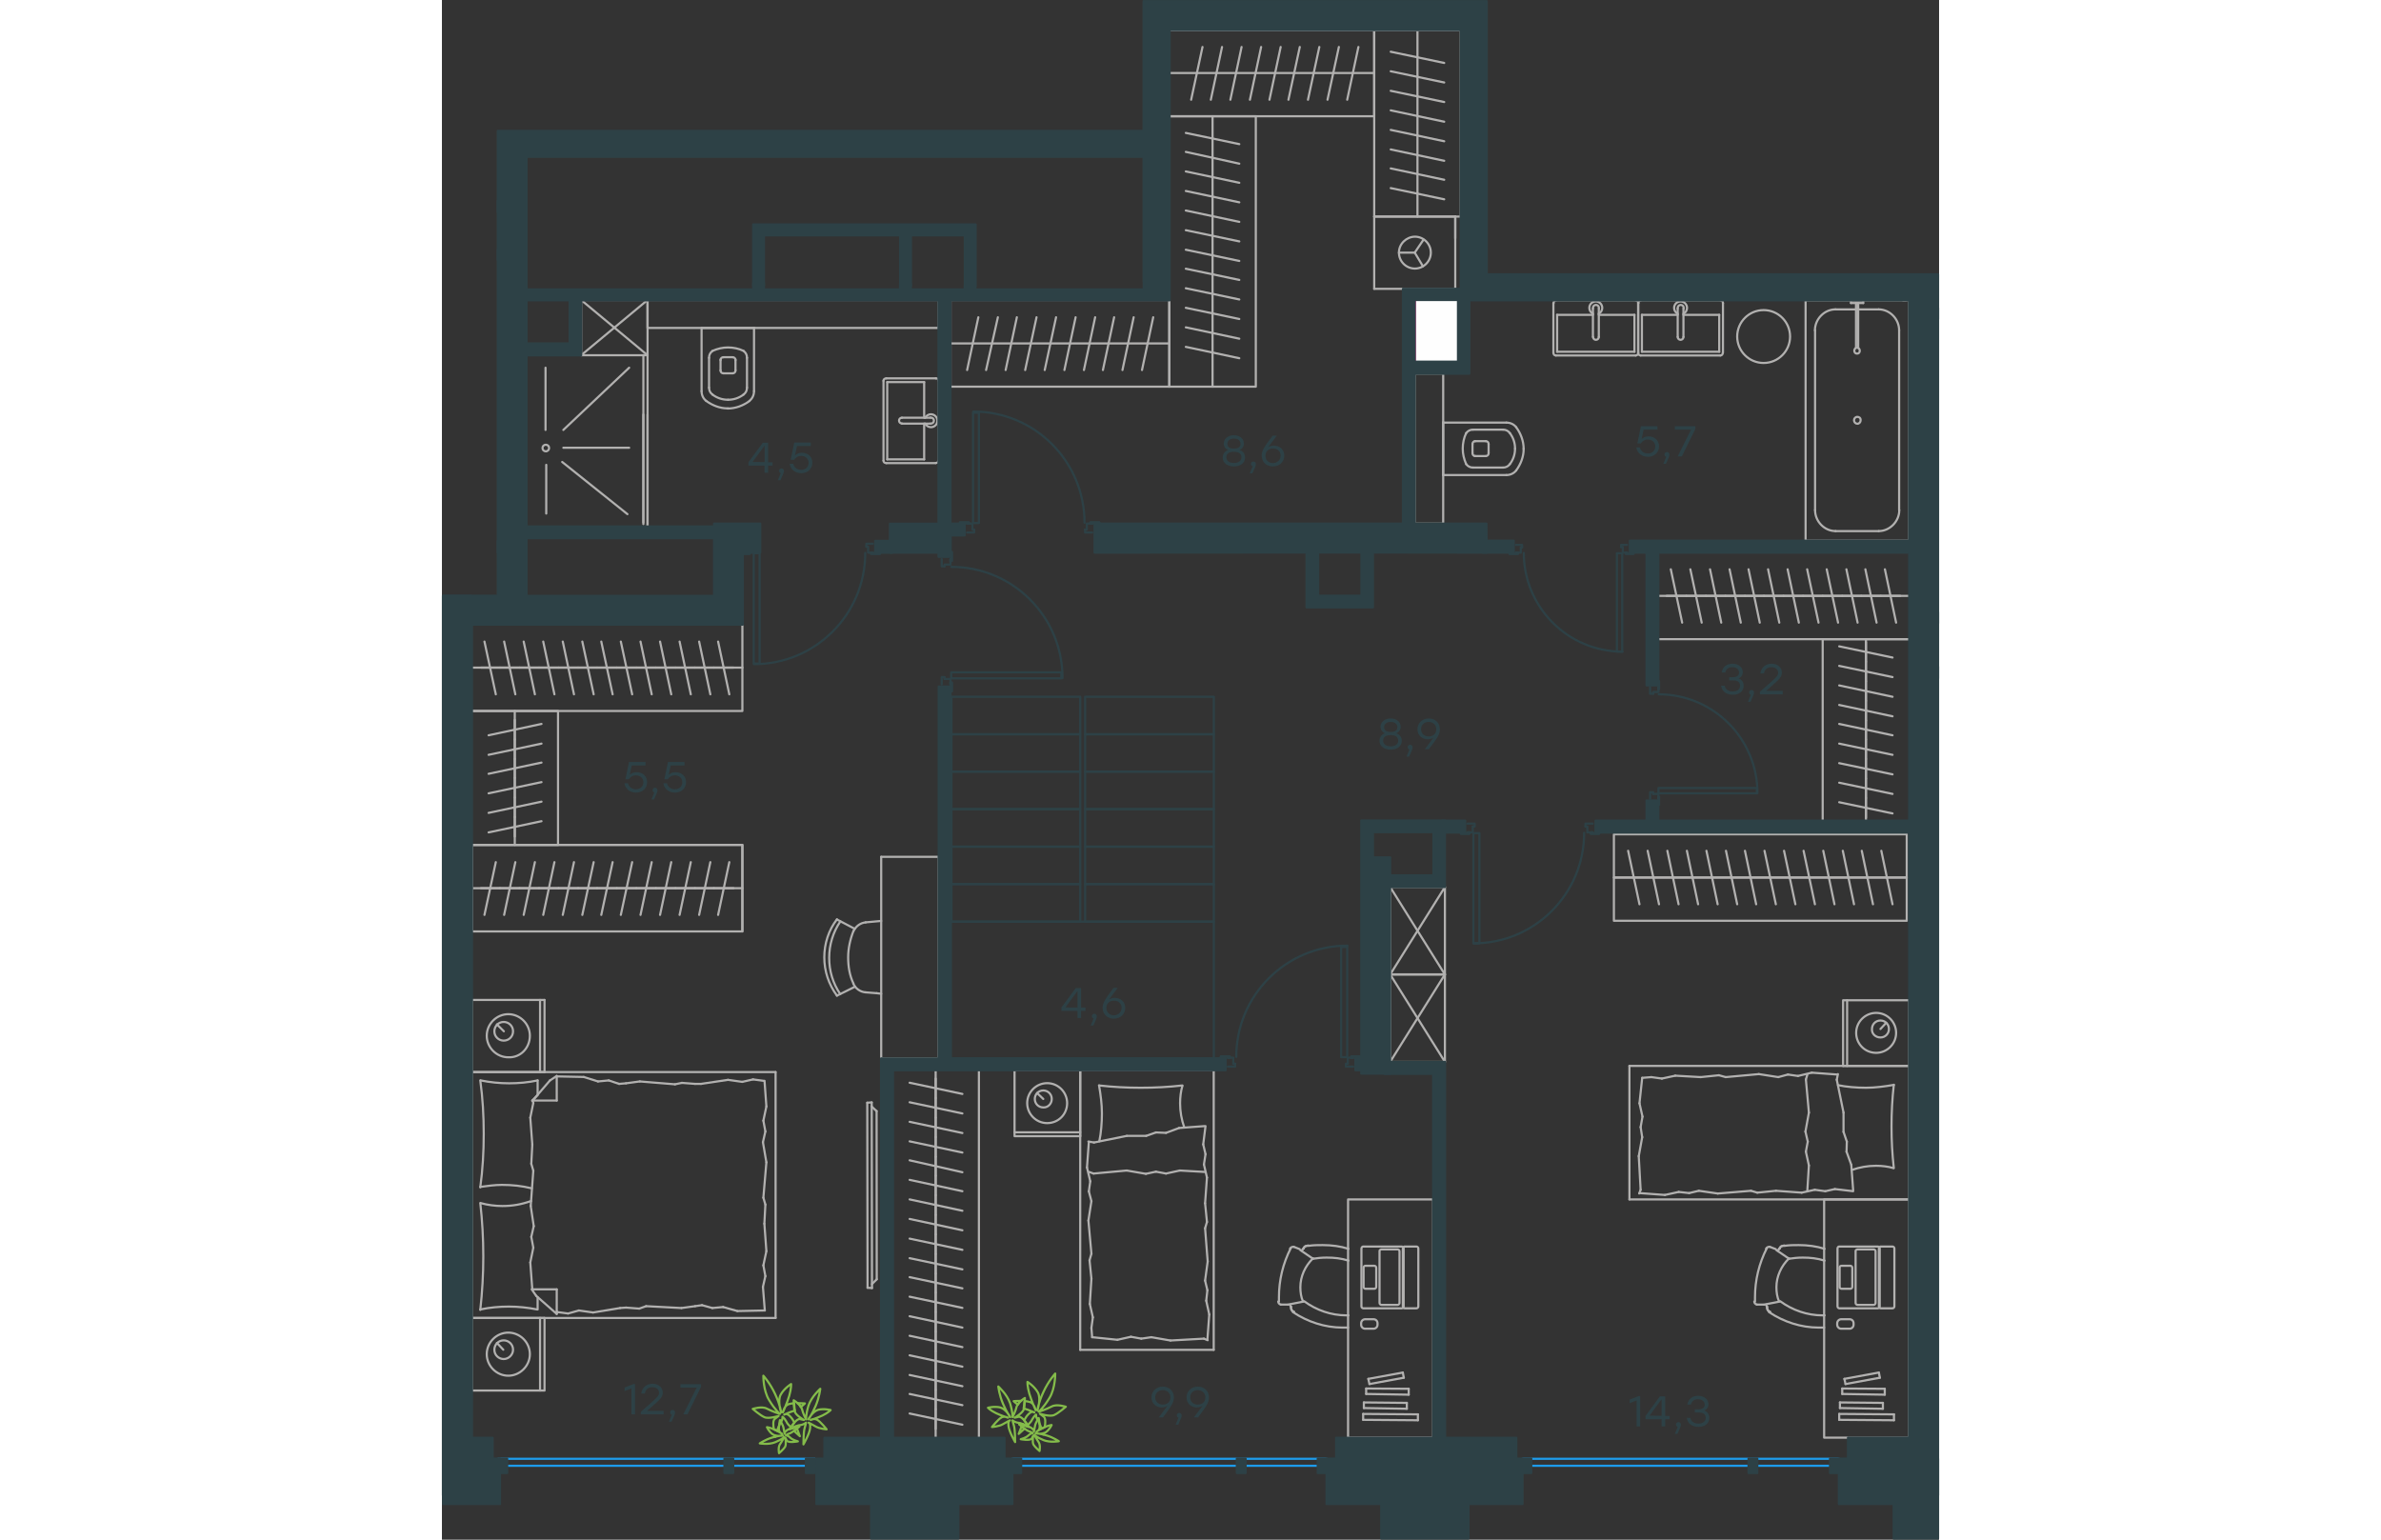<?xml version="1.0" encoding="utf-8"?>
<!-- Generator: Adobe Illustrator 26.5.0, SVG Export Plug-In . SVG Version: 6.00 Build 0)  -->
<svg version="1.1" id="Слой_1" xmlns:xodm="http://www.corel.com/coreldraw/odm/2003"
	 xmlns="http://www.w3.org/2000/svg" xmlns:xlink="http://www.w3.org/1999/xlink" x="0px" y="0px" viewBox="0 0 1041.9 1071.5"
	 style="enable-background:new 0 0 1041.9 1071.5;" xml:space="preserve" width="883" height="571">
<rect x="0" y="0" width="1041.9" height="1071.5" fill="#333333" stroke="none"/>
<style type="text/css">
	.st0{fill:none;stroke:#1D9CEB;stroke-width:1.5;stroke-linecap:round;stroke-linejoin:round;stroke-miterlimit:10;}
	
		.st1{fill-rule:evenodd;clip-rule:evenodd;fill:#FEFEFE;stroke:#E5097F;stroke-width:1.5;stroke-linecap:round;stroke-linejoin:round;stroke-miterlimit:10;}
	
		.st2{fill-rule:evenodd;clip-rule:evenodd;fill:#2D4146;stroke:#2D4146;stroke-width:1.5;stroke-linecap:round;stroke-linejoin:round;stroke-miterlimit:10;}
	.st3{fill:none;stroke:#2D4146;stroke-width:1.5;stroke-linecap:round;stroke-linejoin:round;stroke-miterlimit:10;}
	.st4{fill:#2D4146;}
	.st5{fill:none;stroke:#B2B1B0;stroke-width:1.5;stroke-linecap:round;stroke-linejoin:round;stroke-miterlimit:10;}
	.st6{fill:none;stroke:#84BC4A;stroke-width:1.5;stroke-linecap:round;stroke-linejoin:round;stroke-miterlimit:10;}
</style>
<line class="st0" x1="972.1" y1="1020.1" x2="752" y2="1020.1"/>
<line class="st0" x1="972.1" y1="1015.2" x2="752" y2="1015.2"/>
<line class="st0" x1="259.4" y1="1020.1" x2="39.3" y2="1020.1"/>
<line class="st0" x1="259.4" y1="1015.2" x2="39.3" y2="1015.2"/>
<line class="st0" x1="615.6" y1="1020.1" x2="397" y2="1020.1"/>
<line class="st0" x1="615.6" y1="1015.2" x2="397" y2="1015.2"/>
<polygon class="st1" points="677,204.4 710.3,204.4 710.3,256.4 677,256.4 "/>
<polygon class="st2" points="966,1025.1 972.1,1025.1 972.1,1015.1 966,1015.1 "/>
<polygon class="st2" points="909.3,1025.1 915.4,1025.1 915.4,1015.1 909.3,1015.1 "/>
<polygon class="st2" points="752,1025.1 758.1,1025.1 758.1,1015.1 752,1015.1 "/>
<polygon class="st2" points="253.3,1025.1 259.4,1025.1 259.4,1015.1 253.3,1015.1 "/>
<polygon class="st2" points="196.6,1025.1 202.7,1025.1 202.7,1015.1 196.6,1015.1 "/>
<polygon class="st2" points="39.3,1025.1 45.4,1025.1 45.4,1015.1 39.3,1015.1 "/>
<polygon class="st2" points="609.5,1025.1 615.6,1025.1 615.6,1015.1 609.5,1015.1 "/>
<polygon class="st2" points="553.2,1025.1 559.3,1025.1 559.3,1015.1 553.2,1015.1 "/>
<polygon class="st2" points="397,1025.1 403.1,1025.1 403.1,1015.1 397,1015.1 "/>
<path class="st3" d="M630.2,658.1c-42.7,0-77.4,34.6-77.4,77.4"/>
<polyline class="st3" points="630,659 625.8,659 625.8,735.7 630,735.7 630,659 "/>
<line class="st3" x1="632.8" y1="736.1" x2="634.1" y2="736.1"/>
<polyline class="st3" points="639,736.1 639,735.3 632.8,735.3 632.8,736.1 "/>
<polyline class="st3" points="547,736.1 548.3,736.1 548.3,735.3 542.1,735.3 542.1,736.1 "/>
<line class="st3" x1="632.8" y1="736.1" x2="634.1" y2="736.1"/>
<polyline class="st3" points="639,736.1 639,735.3 632.8,735.3 632.8,736.1 "/>
<polyline class="st3" points="547,736.1 548.3,736.1 548.3,735.3 542.1,735.3 542.1,736.1 "/>
<polyline class="st3" points="552,740.3 550.7,740.3 550.7,736.1 547,736.1 "/>
<polyline class="st3" points="547,742.3 552,742.3 552,740.3 "/>
<polyline class="st3" points="630.4,740.3 629.1,740.3 629.1,742.3 634.1,742.3 "/>
<polyline class="st3" points="634.1,736.1 630.4,736.1 630.4,740.3 "/>
<path class="st3" d="M718,656.5c42.5,0,76.9-34.5,76.9-76.9"/>
<polyline class="st3" points="717.8,656.5 722,656.5 722,579.8 717.8,579.8 717.8,656.5 "/>
<line class="st3" x1="715" y1="579.3" x2="713.7" y2="579.3"/>
<polyline class="st3" points="709.2,579.3 709.2,580.2 715,580.2 715,579.3 "/>
<polyline class="st3" points="800.8,579.3 799.5,579.3 799.5,580.2 805.3,580.2 805.3,579.3 "/>
<line class="st3" x1="715" y1="579.3" x2="713.7" y2="579.3"/>
<polyline class="st3" points="709.2,579.3 709.2,580.2 715,580.2 715,579.3 "/>
<polyline class="st3" points="800.8,579.3 799.5,579.3 799.5,580.2 805.3,580.2 805.3,579.3 "/>
<polyline class="st3" points="795.8,575.2 797.1,575.2 797.1,579.3 800.8,579.3 "/>
<polyline class="st3" points="800.8,573.2 795.8,573.2 795.8,575.2 "/>
<polyline class="st3" points="717.4,575.2 718.7,575.2 718.7,573.2 713.7,573.2 "/>
<polyline class="st3" points="713.7,579.3 717.4,579.3 717.4,575.2 "/>
<path class="st3" d="M915.5,551.9c0-37.9-30.8-68.7-68.7-68.7"/>
<polyline class="st3" points="915.1,552.1 915.1,548.4 846.6,548.4 846.6,552.1 915.1,552.1 "/>
<line class="st3" x1="846.6" y1="554.6" x2="846.6" y2="555.8"/>
<polyline class="st3" points="846.6,560 847,560 847,554.6 846.6,554.6 "/>
<polyline class="st3" points="846.6,478.3 846.6,479.5 847,479.5 847,474.1 846.6,474.1 "/>
<line class="st3" x1="846.6" y1="554.6" x2="846.6" y2="555.8"/>
<polyline class="st3" points="846.6,560 847,560 847,554.6 846.6,554.6 "/>
<polyline class="st3" points="846.6,478.3 846.6,479.5 847,479.5 847,474.1 846.6,474.1 "/>
<polyline class="st3" points="842.9,482.8 842.9,481.6 846.6,481.6 846.6,478.3 "/>
<polyline class="st3" points="840.8,478.3 840.8,482.8 842.9,482.8 "/>
<polyline class="st3" points="842.9,552.5 842.9,551.3 840.8,551.3 840.8,555.8 "/>
<polyline class="st3" points="846.6,555.8 846.6,552.5 842.9,552.5 "/>
<path class="st3" d="M752.9,384.8c0,37.9,30.8,68.7,68.7,68.7"/>
<polyline class="st3" points="821.4,453.5 817.7,453.5 817.7,385 821.4,385 821.4,453.5 "/>
<line class="st3" x1="823.9" y1="384.6" x2="824.7" y2="384.6"/>
<polyline class="st3" points="829.2,384.6 829.2,385.4 823.9,385.4 823.9,384.6 "/>
<polyline class="st3" points="747.5,384.6 748.8,384.6 748.8,385.4 743,385.4 743,384.6 "/>
<line class="st3" x1="823.9" y1="384.6" x2="824.7" y2="384.6"/>
<polyline class="st3" points="829.2,384.6 829.2,385.4 823.9,385.4 823.9,384.6 "/>
<polyline class="st3" points="747.5,384.6 748.8,384.6 748.8,385.4 743,385.4 743,384.6 "/>
<polyline class="st3" points="751.7,380.9 750.8,380.9 750.8,384.6 747.5,384.6 "/>
<polyline class="st3" points="747.5,379.2 751.7,379.2 751.7,380.9 "/>
<polyline class="st3" points="821.8,380.9 820.6,380.9 820.6,379.2 824.7,379.2 "/>
<polyline class="st3" points="824.7,384.6 821.8,384.6 821.8,380.9 "/>
<path class="st3" d="M447.2,363.8c0-42.7-34.6-77.4-77.4-77.4"/>
<polyline class="st3" points="369.6,287.2 373.7,287.2 373.7,364 369.6,364 369.6,287.2 "/>
<line class="st3" x1="366.7" y1="364.4" x2="365.5" y2="364.4"/>
<polyline class="st3" points="360.5,364.4 360.5,363.6 366.7,363.6 366.7,364.4 "/>
<polyline class="st3" points="452.5,364.4 451.3,364.4 451.3,363.6 457.5,363.6 457.5,364.4 "/>
<line class="st3" x1="366.7" y1="364.4" x2="365.5" y2="364.4"/>
<polyline class="st3" points="360.5,364.4 360.5,363.6 366.7,363.6 366.7,364.4 "/>
<polyline class="st3" points="452.5,364.4 451.3,364.4 451.3,363.6 457.5,363.6 457.5,364.4 "/>
<polyline class="st3" points="447.6,368.5 448.8,368.5 448.8,364.4 452.5,364.4 "/>
<polyline class="st3" points="452.5,370.6 447.6,370.6 447.6,368.5 "/>
<polyline class="st3" points="369.2,368.5 370.4,368.5 370.4,370.6 365.5,370.6 "/>
<polyline class="st3" points="365.5,364.4 369.2,364.4 369.2,368.5 "/>
<path class="st3" d="M217.2,462.2c42.7,0,77.4-34.6,77.4-77.4"/>
<polyline class="st3" points="217,461.8 221.1,461.8 221.1,385 217,385 217,461.8 "/>
<line class="st3" x1="214.1" y1="384.6" x2="212.8" y2="384.6"/>
<polyline class="st3" points="208.3,384.6 208.3,385.4 214.1,385.4 214.1,384.6 "/>
<polyline class="st3" points="299.9,384.6 298.7,384.6 298.7,385.4 304.8,385.4 304.8,384.6 "/>
<line class="st3" x1="214.1" y1="384.6" x2="212.8" y2="384.6"/>
<polyline class="st3" points="208.3,384.6 208.3,385.4 214.1,385.4 214.1,384.6 "/>
<polyline class="st3" points="299.9,384.6 298.7,384.6 298.7,385.4 304.8,385.4 304.8,384.6 "/>
<polyline class="st3" points="295.4,380.5 296.6,380.5 296.6,384.6 299.9,384.6 "/>
<polyline class="st3" points="299.9,378.4 295.4,378.4 295.4,380.5 "/>
<polyline class="st3" points="216.5,380.5 217.8,380.5 217.8,378.4 212.8,378.4 "/>
<polyline class="st3" points="212.8,384.6 216.5,384.6 216.5,380.5 "/>
<path class="st3" d="M431.9,471.9c0-42.7-34.6-77.4-77.4-77.4"/>
<polyline class="st3" points="431.1,472.1 431.1,467.9 354.4,467.9 354.4,472.1 431.1,472.1 "/>
<line class="st3" x1="353.9" y1="475" x2="353.9" y2="476.2"/>
<polyline class="st3" points="353.9,481.1 354.8,481.1 354.8,475 353.9,475 "/>
<polyline class="st3" points="353.9,389.1 353.9,390.4 354.8,390.4 354.8,384.2 353.9,384.2 "/>
<line class="st3" x1="353.9" y1="475" x2="353.9" y2="476.2"/>
<polyline class="st3" points="353.9,481.1 354.8,481.1 354.8,475 353.9,475 "/>
<polyline class="st3" points="353.9,389.1 353.9,390.4 354.8,390.4 354.8,384.2 353.9,384.2 "/>
<polyline class="st3" points="349.8,394.1 349.8,392.9 353.9,392.9 353.9,389.1 "/>
<polyline class="st3" points="347.8,389.1 347.8,394.1 349.8,394.1 "/>
<polyline class="st3" points="349.8,472.5 349.8,471.2 347.8,471.2 347.8,476.2 "/>
<polyline class="st3" points="353.9,476.2 353.9,472.5 349.8,472.5 "/>
<g>
	<g>
		<path class="st4" d="M558.9,318.5c0,3.8-3.4,6.1-7.7,6.1s-7.8-2.2-7.8-6.1c0-2.5,1.3-4.5,3.8-5.3c-2-0.8-3.1-2.5-3.1-4.5
			c0-3.5,3.1-5.8,7-5.8c3.9,0,7,2.2,7,5.8c0,2-1.1,3.8-3.1,4.5C557.6,313.9,558.9,315.9,558.9,318.5z M556.4,318.3
			c0-2.6-1.8-3.9-5.2-3.9c-3.5,0-5.3,1.3-5.3,3.9c0,2.5,2.2,3.9,5.3,3.9C554.2,322.2,556.4,320.8,556.4,318.3z M546.6,308.9
			c0,1.9,1.3,3.3,4.6,3.3c3.3,0,4.6-1.4,4.6-3.3c0-2.3-1.9-3.7-4.6-3.7C548.5,305.2,546.6,306.6,546.6,308.9z"/>
		<path class="st4" d="M564,329.4h-1.8l2-4.9c-0.7-0.2-1.2-0.8-1.2-1.6c0-1,0.8-1.7,1.7-1.7c0.7,0,1.7,0.4,1.7,1.8
			C566.6,323.4,566.5,324.1,564,329.4z"/>
		<path class="st4" d="M586.2,317.1c0,4.5-3.5,7.5-7.9,7.5c-4.3,0-7.8-2.8-7.8-7.6c0-3.7,2.2-6.5,7.6-13.8h2.9l-6,8
			c1.1-0.6,2.3-1.1,3.9-1.1C582.8,310.1,586.2,312.6,586.2,317.1z M583.7,317.1c0-3.1-2.4-5-5.3-5c-3.1,0-5.3,1.9-5.3,5.1
			s2.4,5.1,5.3,5.1C581.3,322.2,583.7,320.1,583.7,317.1z"/>
	</g>
</g>
<g>
	<g>
		<path class="st4" d="M847,310.6c0,4.3-3.3,7.3-7.6,7.3c-4,0-7.5-2.2-8.2-6.5h2.5c0.6,2.7,2.8,4.2,5.6,4.2c3,0,5.1-2.1,5.1-4.9
			c0-2.9-2.2-4.8-5.1-4.8c-2.4,0-4,1.1-5,2.7h-2.4l2.5-12h11.5v2.4h-9.6l-1.4,6.5c1.2-1.1,2.7-1.8,4.8-1.8
			C843.8,303.7,847,306.4,847,310.6z"/>
		<path class="st4" d="M851.8,322.8h-1.8l2-4.9c-0.7-0.2-1.2-0.8-1.2-1.6c0-1,0.8-1.7,1.7-1.7c0.7,0,1.7,0.4,1.7,1.8
			C854.3,316.8,854.3,317.5,851.8,322.8z"/>
		<path class="st4" d="M872.3,296.6v1.9l-9.4,19.1H860l9.3-18.6H858v-2.4H872.3z"/>
	</g>
</g>
<g>
	<g>
		<path class="st4" d="M230.1,324H227v5h-2.5v-5h-11.2v-2.3l10-13.6h3.7v13.6h3.1V324z M224.6,321.6v-11.3h-0.2l-8.2,11.2
			L224.6,321.6z"/>
		<path class="st4" d="M235.6,334.2h-1.8l2-4.9c-0.7-0.2-1.2-0.8-1.2-1.6c0-1,0.8-1.7,1.7-1.7c0.7,0,1.7,0.4,1.7,1.8
			C238.1,328.2,238,328.9,235.6,334.2z"/>
		<path class="st4" d="M257.8,322c0,4.3-3.3,7.3-7.6,7.3c-4,0-7.5-2.2-8.2-6.5h2.5c0.6,2.7,2.9,4.2,5.6,4.2c3,0,5.1-2.1,5.1-4.9
			c0-2.9-2.2-4.8-5.1-4.8c-2.4,0-4,1.1-5,2.7h-2.4l2.5-12h11.5v2.4h-9.6l-1.4,6.5c1.2-1.1,2.7-1.8,4.8-1.8
			C254.6,315.1,257.8,317.8,257.8,322z"/>
	</g>
</g>
<g>
	<g>
		<path class="st4" d="M833.9,971.7v21h-2.5v-18.1l-4.8,1.9v-2.5l6.2-2.4H833.9z"/>
		<path class="st4" d="M854.4,987.7h-3.1v5h-2.5v-5h-11.2v-2.3l10-13.6h3.7v13.6h3.1V987.7z M848.8,985.3v-11.3h-0.2l-8.2,11.2
			L848.8,985.3z"/>
		<path class="st4" d="M859.8,997.9H858l2-4.9c-0.7-0.2-1.2-0.8-1.2-1.6c0-1,0.8-1.7,1.7-1.7c0.7,0,1.7,0.4,1.7,1.8
			C862.3,991.9,862.2,992.6,859.8,997.9z"/>
		<path class="st4" d="M882,986.8c0,3.8-3.1,6.2-7.5,6.2c-4.1,0-7.6-2-8.2-6.3h2.5c0.6,2.9,2.9,4,5.7,4c3.1,0,5-1.6,5-4
			c0-2.1-1.3-3.7-4.7-3.7h-2.9v-2.2h2.2c3.2,0,4.7-1.2,4.7-3.2c0-2.3-1.9-3.8-4.6-3.8c-2.5,0-4.3,0.9-5,3.7h-2.5
			c0.8-4.3,3.8-6.1,7.6-6.1c4,0,7.1,2.4,7.1,5.8c0,2-1,3.7-3,4.4C880.6,982.4,882,984.3,882,986.8z"/>
	</g>
</g>
<g>
	<g>
		<path class="st4" d="M905.9,477.3c0,3.8-3.1,6.2-7.5,6.2c-4.1,0-7.6-2-8.2-6.3h2.5c0.6,2.9,2.9,4,5.7,4c3.1,0,5-1.6,5-4
			c0-2.1-1.3-3.7-4.7-3.7h-2.9v-2.2h2.2c3.2,0,4.7-1.2,4.7-3.2c0-2.3-1.9-3.8-4.6-3.8c-2.5,0-4.3,0.9-5,3.7h-2.5
			c0.8-4.3,3.8-6.1,7.6-6.1c4,0,7.1,2.4,7.1,5.8c0,2-1,3.7-3,4.4C904.6,472.9,905.9,474.8,905.9,477.3z"/>
		<path class="st4" d="M910.7,488.4h-1.8l2-4.9c-0.7-0.2-1.2-0.8-1.2-1.6c0-1,0.8-1.7,1.7-1.7c0.7,0,1.7,0.4,1.7,1.8
			C913.2,482.4,913.1,483.1,910.7,488.4z"/>
		<path class="st4" d="M932.9,483.2h-15.7v-1.8l6.1-5.3c5.1-4.5,6.6-5.8,6.6-7.9c0-2.3-1.8-3.9-4.7-3.9c-3,0-4.7,1.7-5.2,4.4h-2.5
			c0.6-4.2,3.6-6.8,7.9-6.8c4.3,0,7.1,2.7,7.1,6.2c0,3.1-2.2,5-7,9.2l-4,3.5h11.6V483.2z"/>
	</g>
</g>
<g>
	<g>
		<path class="st4" d="M509.4,972.6c0,3.7-2.2,6.5-7.6,13.8h-2.9l6-8c-1.1,0.6-2.3,1.1-3.9,1.1c-3.7,0-7.2-2.5-7.2-7
			c0-4.5,3.5-7.5,7.9-7.5C505.9,965,509.4,967.8,509.4,972.6z M507,972.5c0-3.1-2.4-5.1-5.3-5.1c-3,0-5.3,2-5.3,5.1
			c0,3.1,2.4,5,5.3,5C504.7,977.5,507,975.6,507,972.5z"/>
		<path class="st4" d="M512.4,991.5h-1.8l2-4.9c-0.7-0.2-1.2-0.8-1.2-1.6c0-1,0.7-1.7,1.7-1.7c0.7,0,1.7,0.4,1.7,1.8
			C514.9,985.6,514.8,986.2,512.4,991.5z"/>
		<path class="st4" d="M533.8,972.6c0,3.7-2.2,6.5-7.6,13.8h-2.9l6-8c-1.1,0.6-2.3,1.1-3.9,1.1c-3.7,0-7.2-2.5-7.2-7
			c0-4.5,3.5-7.5,7.9-7.5C530.3,965,533.8,967.8,533.8,972.6z M531.3,972.5c0-3.1-2.4-5.1-5.3-5.1c-3,0-5.3,2-5.3,5.1
			c0,3.1,2.4,5,5.3,5C529.1,977.5,531.3,975.6,531.3,972.5z"/>
	</g>
</g>
<g>
	<g>
		<path class="st4" d="M142.8,544.3c0,4.3-3.3,7.3-7.6,7.3c-4,0-7.5-2.2-8.2-6.5h2.5c0.6,2.7,2.9,4.2,5.6,4.2c3,0,5.1-2.1,5.1-4.9
			c0-2.9-2.2-4.8-5.1-4.8c-2.4,0-4,1.1-5,2.7h-2.4l2.5-12h11.5v2.4h-9.6l-1.4,6.5c1.2-1.1,2.7-1.8,4.8-1.8
			C139.6,537.4,142.8,540.1,142.8,544.3z"/>
		<path class="st4" d="M147.6,556.4h-1.8l2-4.9c-0.7-0.2-1.2-0.8-1.2-1.6c0-1,0.8-1.7,1.7-1.7c0.7,0,1.7,0.4,1.7,1.8
			C150.1,550.5,150,551.2,147.6,556.4z"/>
		<path class="st4" d="M169.9,544.3c0,4.3-3.3,7.3-7.6,7.3c-4,0-7.5-2.2-8.2-6.5h2.5c0.6,2.7,2.9,4.2,5.6,4.2c3,0,5.1-2.1,5.1-4.9
			c0-2.9-2.2-4.8-5.1-4.8c-2.4,0-4,1.1-5,2.7h-2.4l2.5-12h11.5v2.4h-9.6l-1.4,6.5c1.2-1.1,2.7-1.8,4.8-1.8
			C166.7,537.4,169.9,540.1,169.9,544.3z"/>
	</g>
</g>
<g>
	<g>
		<path class="st4" d="M134.4,963.3v21h-2.5v-18.1l-4.8,1.9v-2.5l6.2-2.4H134.4z"/>
		<path class="st4" d="M154.1,984.3h-15.7v-1.8l6.1-5.3c5.1-4.5,6.6-5.8,6.6-7.9c0-2.3-1.8-3.9-4.7-3.9c-3,0-4.7,1.7-5.2,4.4h-2.5
			c0.6-4.2,3.6-6.8,7.9-6.8c4.3,0,7.1,2.7,7.1,6.2c0,3.1-2.2,5-7,9.2l-4,3.5h11.6V984.3z"/>
		<path class="st4" d="M159.8,989.4h-1.8l2-4.9c-0.7-0.2-1.2-0.8-1.2-1.6c0-1,0.8-1.7,1.7-1.7c0.7,0,1.7,0.4,1.7,1.8
			C162.3,983.5,162.3,984.2,159.8,989.4z"/>
		<path class="st4" d="M180.3,963.3v1.9l-9.4,19.1H168l9.3-18.6H166v-2.4H180.3z"/>
	</g>
</g>
<g>
	<g>
		<path class="st4" d="M668,515.6c0,3.8-3.4,6.1-7.7,6.1s-7.8-2.2-7.8-6.1c0-2.5,1.3-4.5,3.8-5.3c-2-0.8-3.1-2.5-3.1-4.5
			c0-3.5,3.1-5.8,7-5.8c3.9,0,7,2.2,7,5.8c0,2-1.1,3.8-3.1,4.5C666.6,511.1,668,513.1,668,515.6z M665.5,515.5
			c0-2.6-1.8-3.9-5.2-3.9c-3.5,0-5.3,1.3-5.3,3.9c0,2.5,2.2,3.9,5.3,3.9C663.3,519.4,665.5,518,665.5,515.5z M655.7,506.1
			c0,1.9,1.3,3.3,4.6,3.3c3.3,0,4.6-1.4,4.6-3.3c0-2.3-1.9-3.7-4.6-3.7C657.5,502.4,655.7,503.8,655.7,506.1z"/>
		<path class="st4" d="M673.1,526.5h-1.8l2-4.9c-0.7-0.2-1.2-0.8-1.2-1.6c0-1,0.8-1.7,1.7-1.7c0.7,0,1.7,0.4,1.7,1.8
			C675.6,520.6,675.5,521.3,673.1,526.5z"/>
		<path class="st4" d="M694.5,507.6c0,3.7-2.2,6.5-7.7,13.8H684l6-8c-1.1,0.6-2.3,1.1-3.9,1.1c-3.7,0-7.2-2.5-7.2-7
			c0-4.5,3.5-7.5,7.9-7.5C691,500,694.5,502.8,694.5,507.6z M692,507.5c0-3.1-2.4-5.1-5.3-5.1c-3,0-5.3,2-5.3,5.1c0,3.1,2.4,5,5.3,5
			C689.8,512.6,692,510.6,692,507.5z"/>
	</g>
</g>
<g>
	<g>
		<path class="st4" d="M447.9,703.5h-3.1v5h-2.5v-5h-11.2v-2.3l10-13.6h3.7v13.6h3.1V703.5z M442.3,701.2v-11.3h-0.2l-8.2,11.2
			L442.3,701.2z"/>
		<path class="st4" d="M453.3,713.7h-1.8l2-4.9c-0.7-0.2-1.2-0.8-1.2-1.6c0-1,0.8-1.7,1.7-1.7c0.7,0,1.7,0.4,1.7,1.8
			C455.9,707.8,455.8,708.5,453.3,713.7z"/>
		<path class="st4" d="M475.5,701.4c0,4.5-3.4,7.5-7.9,7.5c-4.3,0-7.8-2.8-7.8-7.6c0-3.7,2.2-6.5,7.6-13.8h2.9l-6,8
			c1.1-0.6,2.3-1.1,3.9-1.1C472.1,694.5,475.5,696.9,475.5,701.4z M473,701.4c0-3.2-2.4-5-5.3-5c-3.1,0-5.3,1.9-5.3,5.1
			c0,3.1,2.4,5.1,5.3,5.1C470.6,706.5,473,704.5,473,701.4z"/>
	</g>
</g>
<polygon class="st3" points="537.2,484.9 447.6,484.9 447.6,511 537.2,511 "/>
<polygon class="st3" points="537.2,511 447.6,511 447.6,537 537.2,537 "/>
<polygon class="st3" points="537.2,537 447.6,537 447.6,563.1 537.2,563.1 "/>
<polygon class="st3" points="537.2,563.1 447.6,563.1 447.6,589.2 537.2,589.2 "/>
<polygon class="st3" points="537.2,589.2 447.6,589.2 447.6,615.3 537.2,615.3 "/>
<polygon class="st3" points="537.2,615.3 447.6,615.3 447.6,641.4 537.2,641.4 "/>
<polygon class="st3" points="444.2,484.9 354.6,484.9 354.6,511 444.2,511 "/>
<polygon class="st3" points="444.2,511 354.6,511 354.6,537 444.2,537 "/>
<polygon class="st3" points="444.2,537 354.6,537 354.6,563.1 444.2,563.1 "/>
<polygon class="st3" points="444.2,563.1 354.6,563.1 354.6,589.2 444.2,589.2 "/>
<polygon class="st3" points="444.2,589.2 354.6,589.2 354.6,615.3 444.2,615.3 "/>
<polygon class="st3" points="444.2,615.3 354.6,615.3 354.6,641.4 444.2,641.4 "/>
<polygon class="st3" points="537.2,641.4 354.1,641.4 354.1,736.7 537.2,736.7 "/>
<line class="st5" x1="202.9" y1="464.6" x2="189.3" y2="464.6"/>
<line class="st5" x1="192.2" y1="446.5" x2="200" y2="483.2"/>
<line class="st5" x1="189.3" y1="464.6" x2="176.1" y2="464.6"/>
<line class="st5" x1="179" y1="446.5" x2="186.8" y2="483.2"/>
<line class="st5" x1="176.1" y1="464.6" x2="162.5" y2="464.6"/>
<line class="st5" x1="165.4" y1="446.5" x2="173.2" y2="483.2"/>
<line class="st5" x1="162.5" y1="464.6" x2="148.9" y2="464.6"/>
<line class="st5" x1="151.8" y1="446.5" x2="159.6" y2="483.2"/>
<line class="st5" x1="148.9" y1="464.6" x2="135.3" y2="464.6"/>
<line class="st5" x1="138.2" y1="446.5" x2="146" y2="483.2"/>
<line class="st5" x1="135.3" y1="464.6" x2="121.7" y2="464.6"/>
<line class="st5" x1="124.5" y1="446.5" x2="132.4" y2="483.2"/>
<line class="st5" x1="121.7" y1="464.6" x2="108" y2="464.6"/>
<line class="st5" x1="110.9" y1="446.5" x2="118.8" y2="483.2"/>
<line class="st5" x1="209.1" y1="464.6" x2="21" y2="464.6"/>
<line class="st5" x1="108" y1="464.6" x2="94.8" y2="464.6"/>
<line class="st5" x1="97.7" y1="446.5" x2="105.6" y2="483.2"/>
<line class="st5" x1="94.8" y1="464.6" x2="81.2" y2="464.6"/>
<line class="st5" x1="84.1" y1="446.5" x2="91.9" y2="483.2"/>
<line class="st5" x1="81.2" y1="464.6" x2="67.6" y2="464.6"/>
<line class="st5" x1="70.5" y1="446.5" x2="78.3" y2="483.2"/>
<line class="st5" x1="67.6" y1="464.6" x2="54" y2="464.6"/>
<line class="st5" x1="56.9" y1="446.5" x2="64.7" y2="483.2"/>
<line class="st5" x1="54" y1="464.6" x2="40.4" y2="464.6"/>
<line class="st5" x1="43.3" y1="446.5" x2="51.1" y2="483.2"/>
<line class="st5" x1="40.4" y1="464.6" x2="27.2" y2="464.6"/>
<line class="st5" x1="29.6" y1="446.5" x2="37.5" y2="483.2"/>
<polyline class="st5" points="21,494.8 209.1,494.8 209.1,434.5 "/>
<line class="st5" x1="50.7" y1="494.8" x2="50.7" y2="588"/>
<line class="st5" x1="50.7" y1="501" x2="50.7" y2="514.6"/>
<line class="st5" x1="32.5" y1="511.7" x2="69.3" y2="503.8"/>
<line class="st5" x1="50.7" y1="514.6" x2="50.7" y2="528.2"/>
<line class="st5" x1="32.5" y1="525.3" x2="69.3" y2="517.5"/>
<line class="st5" x1="50.7" y1="528.2" x2="50.7" y2="541.4"/>
<line class="st5" x1="32.5" y1="538.5" x2="69.3" y2="530.7"/>
<line class="st5" x1="50.7" y1="541.4" x2="50.7" y2="555"/>
<line class="st5" x1="32.5" y1="552.1" x2="69.3" y2="544.3"/>
<line class="st5" x1="50.7" y1="555" x2="50.7" y2="568.6"/>
<line class="st5" x1="32.5" y1="565.7" x2="69.3" y2="557.9"/>
<line class="st5" x1="50.7" y1="568.6" x2="50.7" y2="582.2"/>
<line class="st5" x1="32.5" y1="579.3" x2="69.3" y2="571.5"/>
<polyline class="st5" points="21,588 80.8,588 80.8,494.8 21,494.8 "/>
<line class="st5" x1="991" y1="569" x2="991" y2="555.4"/>
<line class="st5" x1="972.4" y1="558.3" x2="1009.5" y2="566.1"/>
<line class="st5" x1="991" y1="555.4" x2="991" y2="541.8"/>
<line class="st5" x1="972.4" y1="544.7" x2="1009.5" y2="552.5"/>
<line class="st5" x1="991" y1="541.8" x2="991" y2="528.2"/>
<line class="st5" x1="972.4" y1="531.1" x2="1009.5" y2="538.9"/>
<line class="st5" x1="991" y1="571.1" x2="991" y2="444.8"/>
<line class="st5" x1="991" y1="528.2" x2="991" y2="514.6"/>
<line class="st5" x1="972.4" y1="517.5" x2="1009.5" y2="525.3"/>
<line class="st5" x1="991" y1="514.6" x2="991" y2="501.4"/>
<line class="st5" x1="972.4" y1="503.8" x2="1009.5" y2="511.7"/>
<line class="st5" x1="991" y1="501.4" x2="991" y2="487.7"/>
<line class="st5" x1="972.4" y1="490.6" x2="1009.5" y2="498.5"/>
<line class="st5" x1="991" y1="487.7" x2="991" y2="474.1"/>
<line class="st5" x1="972.4" y1="477" x2="1009.5" y2="484.9"/>
<line class="st5" x1="991" y1="474.1" x2="991" y2="460.5"/>
<line class="st5" x1="972.4" y1="463.4" x2="1009.5" y2="471.2"/>
<line class="st5" x1="991" y1="460.5" x2="991" y2="446.9"/>
<line class="st5" x1="972.4" y1="449.8" x2="1009.5" y2="457.6"/>
<polyline class="st5" points="960.9,571.1 960.9,444.8 1021.1,444.8 "/>
<line class="st5" x1="852.3" y1="414.7" x2="866" y2="414.7"/>
<line class="st5" x1="863.1" y1="433.3" x2="855.2" y2="396.2"/>
<line class="st5" x1="866" y1="414.7" x2="879.6" y2="414.7"/>
<line class="st5" x1="876.7" y1="433.3" x2="868.8" y2="396.2"/>
<line class="st5" x1="879.6" y1="414.7" x2="893.2" y2="414.7"/>
<line class="st5" x1="890.3" y1="433.3" x2="882.5" y2="396.2"/>
<line class="st5" x1="893.2" y1="414.7" x2="906.8" y2="414.7"/>
<line class="st5" x1="903.9" y1="433.3" x2="896.1" y2="396.2"/>
<line class="st5" x1="906.8" y1="414.7" x2="920" y2="414.7"/>
<line class="st5" x1="917.1" y1="433.3" x2="909.3" y2="396.2"/>
<line class="st5" x1="920" y1="414.7" x2="933.6" y2="414.7"/>
<line class="st5" x1="930.7" y1="433.3" x2="922.9" y2="396.2"/>
<line class="st5" x1="846.6" y1="414.7" x2="1021.1" y2="414.7"/>
<line class="st5" x1="933.6" y1="414.7" x2="947.2" y2="414.7"/>
<line class="st5" x1="944.3" y1="433.3" x2="936.5" y2="396.2"/>
<line class="st5" x1="947.2" y1="414.7" x2="960.9" y2="414.7"/>
<line class="st5" x1="958" y1="433.3" x2="950.1" y2="396.2"/>
<line class="st5" x1="960.9" y1="414.7" x2="974.5" y2="414.7"/>
<line class="st5" x1="971.6" y1="433.3" x2="963.7" y2="396.2"/>
<line class="st5" x1="974.5" y1="414.7" x2="987.7" y2="414.7"/>
<line class="st5" x1="985.2" y1="433.3" x2="977.4" y2="396.2"/>
<line class="st5" x1="987.7" y1="414.7" x2="1001.3" y2="414.7"/>
<line class="st5" x1="998.4" y1="433.3" x2="990.6" y2="396.2"/>
<line class="st5" x1="1001.3" y1="414.7" x2="1014.9" y2="414.7"/>
<line class="st5" x1="1012" y1="433.3" x2="1004.2" y2="396.2"/>
<line class="st5" x1="846.6" y1="444.8" x2="1021.1" y2="444.8"/>
<line class="st5" x1="343.6" y1="750.6" x2="343.6" y2="764.2"/>
<line class="st5" x1="362.2" y1="761.3" x2="325.5" y2="753.5"/>
<line class="st5" x1="343.6" y1="764.2" x2="343.6" y2="777.8"/>
<line class="st5" x1="362.2" y1="774.9" x2="325.5" y2="767.1"/>
<line class="st5" x1="343.6" y1="777.8" x2="343.6" y2="791.4"/>
<line class="st5" x1="362.2" y1="788.5" x2="325.5" y2="780.7"/>
<line class="st5" x1="343.6" y1="791.4" x2="343.6" y2="805"/>
<line class="st5" x1="362.2" y1="802.1" x2="325.5" y2="794.3"/>
<line class="st5" x1="343.6" y1="805" x2="343.6" y2="818.2"/>
<line class="st5" x1="362.2" y1="815.8" x2="325.5" y2="807.5"/>
<line class="st5" x1="343.6" y1="818.2" x2="343.6" y2="831.8"/>
<line class="st5" x1="362.2" y1="829" x2="325.5" y2="821.1"/>
<line class="st5" x1="343.6" y1="831.8" x2="343.6" y2="845.5"/>
<line class="st5" x1="362.2" y1="842.6" x2="325.5" y2="834.7"/>
<line class="st5" x1="343.6" y1="845.5" x2="343.6" y2="859.1"/>
<line class="st5" x1="362.2" y1="856.2" x2="325.5" y2="848.3"/>
<line class="st5" x1="343.6" y1="859.1" x2="343.6" y2="872.7"/>
<line class="st5" x1="362.2" y1="869.8" x2="325.5" y2="862"/>
<line class="st5" x1="343.6" y1="872.7" x2="343.6" y2="886.3"/>
<line class="st5" x1="362.2" y1="883.4" x2="325.5" y2="875.6"/>
<line class="st5" x1="343.6" y1="886.3" x2="343.6" y2="899.5"/>
<line class="st5" x1="362.2" y1="896.6" x2="325.5" y2="888.8"/>
<line class="st5" x1="343.6" y1="899.5" x2="343.6" y2="913.1"/>
<line class="st5" x1="362.2" y1="910.2" x2="325.5" y2="902.4"/>
<line class="st5" x1="343.6" y1="744.8" x2="343.6" y2="1000.6"/>
<line class="st5" x1="343.6" y1="913.1" x2="343.6" y2="926.7"/>
<line class="st5" x1="362.2" y1="923.9" x2="325.5" y2="916"/>
<line class="st5" x1="343.6" y1="926.7" x2="343.6" y2="940.4"/>
<line class="st5" x1="362.2" y1="937.5" x2="325.5" y2="929.6"/>
<line class="st5" x1="343.6" y1="940.4" x2="343.6" y2="954"/>
<line class="st5" x1="362.2" y1="951.1" x2="325.5" y2="943.2"/>
<line class="st5" x1="343.6" y1="954" x2="343.6" y2="967.2"/>
<line class="st5" x1="362.2" y1="964.7" x2="325.5" y2="956.9"/>
<line class="st5" x1="343.6" y1="967.2" x2="343.6" y2="980.8"/>
<line class="st5" x1="362.2" y1="977.9" x2="325.5" y2="970.1"/>
<line class="st5" x1="343.6" y1="980.8" x2="343.6" y2="994.4"/>
<line class="st5" x1="362.2" y1="991.5" x2="325.5" y2="983.7"/>
<line class="st5" x1="373.7" y1="744.8" x2="373.7" y2="1000.6"/>
<polyline class="st5" points="305.7,736.5 345.7,736.5 305.7,736.5 305.7,596.3 "/>
<polyline class="st5" points="345.7,736.5 345.7,596.3 345.7,736.5 "/>
<line class="st5" x1="305.7" y1="596.3" x2="345.7" y2="596.3"/>
<line class="st5" x1="829.6" y1="610.7" x2="842.9" y2="610.7"/>
<line class="st5" x1="842.9" y1="610.7" x2="856.5" y2="610.7"/>
<line class="st5" x1="856.5" y1="610.7" x2="870.1" y2="610.7"/>
<line class="st5" x1="870.1" y1="610.7" x2="883.7" y2="610.7"/>
<line class="st5" x1="883.7" y1="610.7" x2="897.3" y2="610.7"/>
<line class="st5" x1="897.3" y1="610.7" x2="910.9" y2="610.7"/>
<line class="st5" x1="910.9" y1="610.7" x2="924.1" y2="610.7"/>
<line class="st5" x1="924.1" y1="610.7" x2="937.7" y2="610.7"/>
<line class="st5" x1="937.7" y1="610.7" x2="951.4" y2="610.7"/>
<line class="st5" x1="951.4" y1="610.7" x2="965" y2="610.7"/>
<line class="st5" x1="965" y1="610.7" x2="978.6" y2="610.7"/>
<line class="st5" x1="978.6" y1="610.7" x2="991.8" y2="610.7"/>
<line class="st5" x1="991.8" y1="610.7" x2="1005.4" y2="610.7"/>
<line class="st5" x1="1005.4" y1="610.7" x2="1019" y2="610.7"/>
<line class="st5" x1="816" y1="610.7" x2="829.6" y2="610.7"/>
<line class="st5" x1="815.6" y1="610.7" x2="1019.4" y2="610.7"/>
<line class="st5" x1="833.4" y1="629.3" x2="825.5" y2="592.1"/>
<line class="st5" x1="847" y1="629.3" x2="839.1" y2="592.1"/>
<line class="st5" x1="860.6" y1="629.3" x2="852.8" y2="592.1"/>
<line class="st5" x1="874.2" y1="629.3" x2="866.4" y2="592.1"/>
<line class="st5" x1="887.8" y1="629.3" x2="880" y2="592.1"/>
<line class="st5" x1="901.4" y1="629.3" x2="893.6" y2="592.1"/>
<line class="st5" x1="914.6" y1="629.3" x2="906.8" y2="592.1"/>
<line class="st5" x1="928.3" y1="629.3" x2="920.4" y2="592.1"/>
<line class="st5" x1="941.9" y1="629.3" x2="934" y2="592.1"/>
<line class="st5" x1="955.5" y1="629.3" x2="947.6" y2="592.1"/>
<line class="st5" x1="969.1" y1="629.3" x2="961.3" y2="592.1"/>
<line class="st5" x1="982.7" y1="629.3" x2="974.9" y2="592.1"/>
<line class="st5" x1="995.9" y1="629.3" x2="988.1" y2="592.1"/>
<line class="st5" x1="1009.5" y1="629.3" x2="1001.7" y2="592.1"/>
<polyline class="st5" points="1019.4,640.8 1019.4,580.6 815.6,580.6 815.6,640.8 1019.4,640.8 "/>
<polyline class="st5" points="696.8,260 677,260 677,364.4 696.8,364.4 696.8,260 "/>
<path class="st5" d="M938.2,234.2c0-10.1-8.2-18.4-18.4-18.4c-10.1,0-18.4,8.2-18.4,18.4c0,10.1,8.2,18.4,18.4,18.4
	C929.9,252.6,938.2,244.4,938.2,234.2"/>
<polyline class="st5" points="506.2,80.9 506.2,21.1 648.8,21.1 648.8,80.9 506.2,80.9 "/>
<line class="st5" x1="648.8" y1="50.8" x2="506.2" y2="50.8"/>
<line class="st5" x1="630" y1="69.4" x2="637.8" y2="32.7"/>
<line class="st5" x1="616.3" y1="69.4" x2="624.2" y2="32.7"/>
<line class="st5" x1="602.7" y1="69.4" x2="610.6" y2="32.7"/>
<line class="st5" x1="589.1" y1="69.4" x2="597" y2="32.7"/>
<line class="st5" x1="575.9" y1="69.4" x2="583.7" y2="32.7"/>
<line class="st5" x1="562.3" y1="69.4" x2="570.1" y2="32.7"/>
<line class="st5" x1="548.7" y1="69.4" x2="556.5" y2="32.7"/>
<line class="st5" x1="535.1" y1="69.4" x2="542.9" y2="32.7"/>
<line class="st5" x1="521.4" y1="69.4" x2="529.3" y2="32.7"/>
<polyline class="st5" points="648.8,21.1 709,21.1 709,150.7 648.8,150.7 648.8,21.1 "/>
<line class="st5" x1="678.9" y1="150.7" x2="678.9" y2="21.1"/>
<line class="st5" x1="660.3" y1="130.9" x2="697.5" y2="138.7"/>
<line class="st5" x1="660.3" y1="117.2" x2="697.5" y2="125.1"/>
<line class="st5" x1="660.3" y1="104" x2="697.5" y2="111.9"/>
<line class="st5" x1="660.3" y1="90.4" x2="697.5" y2="98.3"/>
<line class="st5" x1="660.3" y1="76.8" x2="697.5" y2="84.7"/>
<line class="st5" x1="660.3" y1="63.2" x2="697.5" y2="71"/>
<line class="st5" x1="660.3" y1="49.6" x2="697.5" y2="57.4"/>
<line class="st5" x1="660.3" y1="36" x2="697.5" y2="43.8"/>
<polyline class="st5" points="353.9,269.1 353.9,208.8 506.2,208.8 506.2,269.1 353.9,269.1 "/>
<line class="st5" x1="506.2" y1="239" x2="353.9" y2="239"/>
<line class="st5" x1="473.6" y1="257.5" x2="481.4" y2="220.8"/>
<line class="st5" x1="460" y1="257.5" x2="467.8" y2="220.8"/>
<line class="st5" x1="446.8" y1="257.5" x2="454.6" y2="220.8"/>
<line class="st5" x1="433.2" y1="257.5" x2="441" y2="220.8"/>
<line class="st5" x1="419.5" y1="257.5" x2="427.4" y2="220.8"/>
<line class="st5" x1="405.9" y1="257.5" x2="413.8" y2="220.8"/>
<line class="st5" x1="392.3" y1="257.5" x2="400.1" y2="220.8"/>
<line class="st5" x1="378.7" y1="257.5" x2="386.9" y2="220.8"/>
<line class="st5" x1="365.5" y1="257.5" x2="373.3" y2="220.8"/>
<line class="st5" x1="487.2" y1="257.5" x2="495" y2="220.8"/>
<polyline class="st5" points="566.4,269.1 506.2,269.1 506.2,80.9 566.4,80.9 566.4,269.1 "/>
<line class="st5" x1="536.3" y1="80.9" x2="536.3" y2="269.1"/>
<line class="st5" x1="554.9" y1="113.9" x2="517.7" y2="105.7"/>
<line class="st5" x1="554.9" y1="127.2" x2="517.7" y2="119.3"/>
<line class="st5" x1="554.9" y1="140.8" x2="517.7" y2="132.9"/>
<line class="st5" x1="554.9" y1="154.4" x2="517.7" y2="146.5"/>
<line class="st5" x1="554.9" y1="168" x2="517.7" y2="160.2"/>
<line class="st5" x1="554.9" y1="181.6" x2="517.7" y2="173.8"/>
<line class="st5" x1="554.9" y1="194.8" x2="517.7" y2="187"/>
<line class="st5" x1="554.9" y1="208.4" x2="517.7" y2="200.6"/>
<line class="st5" x1="554.9" y1="222" x2="517.7" y2="214.2"/>
<line class="st5" x1="554.9" y1="100.3" x2="517.7" y2="92.5"/>
<line class="st5" x1="554.9" y1="235.7" x2="517.7" y2="227.8"/>
<line class="st5" x1="554.9" y1="249.3" x2="517.7" y2="241.4"/>
<polyline class="st5" points="143.1,247.2 96.9,247.2 96.9,208.8 143.1,208.8 143.1,247.2 "/>
<polyline class="st5" points="345.7,228.2 143.1,228.2 143.1,208.8 345.7,208.8 345.7,228.2 "/>
<line class="st5" x1="140.2" y1="363.6" x2="140.2" y2="288.5"/>
<line class="st5" x1="143.1" y1="366.4" x2="143.1" y2="288.5"/>
<line class="st5" x1="143.1" y1="366.4" x2="143.1" y2="247.2"/>
<line class="st5" x1="140.2" y1="364.8" x2="140.2" y2="247.2"/>
<line class="st5" x1="96.9" y1="208.8" x2="143.1" y2="247.2"/>
<line class="st5" x1="143.1" y1="208.8" x2="96.9" y2="247.2"/>
<line class="st5" x1="202.9" y1="618.1" x2="189.3" y2="618.1"/>
<line class="st5" x1="192.2" y1="636.7" x2="200" y2="600"/>
<line class="st5" x1="189.3" y1="618.1" x2="176.1" y2="618.1"/>
<line class="st5" x1="179" y1="636.7" x2="186.8" y2="600"/>
<line class="st5" x1="176.1" y1="618.1" x2="162.5" y2="618.1"/>
<line class="st5" x1="165.4" y1="636.7" x2="173.2" y2="600"/>
<line class="st5" x1="162.5" y1="618.1" x2="148.9" y2="618.1"/>
<line class="st5" x1="151.8" y1="636.7" x2="159.6" y2="600"/>
<line class="st5" x1="148.9" y1="618.1" x2="135.3" y2="618.1"/>
<line class="st5" x1="138.2" y1="636.7" x2="146" y2="600"/>
<line class="st5" x1="135.3" y1="618.1" x2="121.7" y2="618.1"/>
<line class="st5" x1="124.5" y1="636.7" x2="132.4" y2="600"/>
<line class="st5" x1="121.7" y1="618.1" x2="108" y2="618.1"/>
<line class="st5" x1="110.9" y1="636.7" x2="118.8" y2="600"/>
<line class="st5" x1="209.1" y1="618.1" x2="21" y2="618.1"/>
<line class="st5" x1="108" y1="618.1" x2="94.8" y2="618.1"/>
<line class="st5" x1="97.7" y1="636.7" x2="105.6" y2="600"/>
<line class="st5" x1="94.8" y1="618.1" x2="81.2" y2="618.1"/>
<line class="st5" x1="84.1" y1="636.7" x2="91.9" y2="600"/>
<line class="st5" x1="81.2" y1="618.1" x2="67.6" y2="618.1"/>
<line class="st5" x1="70.5" y1="636.7" x2="78.3" y2="600"/>
<line class="st5" x1="67.6" y1="618.1" x2="54" y2="618.1"/>
<line class="st5" x1="56.9" y1="636.7" x2="64.7" y2="600"/>
<line class="st5" x1="54" y1="618.1" x2="40.4" y2="618.1"/>
<line class="st5" x1="43.3" y1="636.7" x2="51.1" y2="600"/>
<line class="st5" x1="40.4" y1="618.1" x2="27.2" y2="618.1"/>
<line class="st5" x1="29.6" y1="636.7" x2="37.5" y2="600"/>
<polyline class="st5" points="21,588 209.1,588 209.1,648.2 "/>
<polyline class="st5" points="21,648.2 209.1,648.2 209.1,588 21,588 21,648.2 "/>
<line class="st5" x1="20.9" y1="746.1" x2="20.9" y2="695.9"/>
<line class="st5" x1="71.4" y1="695.9" x2="71.4" y2="746.1"/>
<line class="st5" x1="71.4" y1="746.1" x2="20.9" y2="746.1"/>
<line class="st5" x1="20.9" y1="695.9" x2="71.4" y2="695.9"/>
<line class="st5" x1="43.1" y1="717.7" x2="38.3" y2="712.9"/>
<line class="st5" x1="68.3" y1="695.9" x2="68.3" y2="746.1"/>
<path class="st5" d="M61.2,720.8c0-8.2-6.8-15-15-15c-8.2,0-15,6.8-15,15c0,8.2,6.8,15,15,15C54.7,736.2,61.2,729.3,61.2,720.8z"/>
<path class="st5" d="M49.5,717.7c0-3.8-3.1-6.5-6.5-6.5c-3.8,0-6.5,3.1-6.5,6.5c0,3.8,3.1,6.5,6.5,6.5
	C46.5,724.2,49.5,721.5,49.5,717.7z"/>
<line class="st5" x1="20.9" y1="917.2" x2="20.9" y2="746.1"/>
<line class="st5" x1="66.6" y1="902.7" x2="66.6" y2="911.3"/>
<line class="st5" x1="62.9" y1="765.9" x2="79.9" y2="765.9"/>
<line class="st5" x1="66.6" y1="762.1" x2="62.9" y2="765.9"/>
<line class="st5" x1="232.2" y1="917.2" x2="20.9" y2="917.2"/>
<line class="st5" x1="79.9" y1="748.8" x2="79.9" y2="765.9"/>
<line class="st5" x1="20.9" y1="746.1" x2="232.2" y2="746.1"/>
<line class="st5" x1="79.9" y1="914.4" x2="65.6" y2="901.8"/>
<line class="st5" x1="65.6" y1="901.8" x2="62.5" y2="897.3"/>
<line class="st5" x1="66.6" y1="751.9" x2="66.6" y2="761.8"/>
<line class="st5" x1="62.9" y1="897.3" x2="79.9" y2="897.3"/>
<line class="st5" x1="62.9" y1="766.2" x2="75.2" y2="751.9"/>
<line class="st5" x1="75.2" y1="751.9" x2="79.9" y2="748.8"/>
<line class="st5" x1="79.9" y1="914.4" x2="79.9" y2="897.3"/>
<line class="st5" x1="225.1" y1="838.3" x2="224.4" y2="851.6"/>
<line class="st5" x1="223.4" y1="794.9" x2="225.8" y2="808.9"/>
<line class="st5" x1="223.7" y1="779.9" x2="225.1" y2="787.4"/>
<line class="st5" x1="225.1" y1="787.4" x2="223.4" y2="794.9"/>
<line class="st5" x1="223.7" y1="833.5" x2="225.1" y2="838.3"/>
<line class="st5" x1="225.8" y1="808.9" x2="223.7" y2="833.5"/>
<line class="st5" x1="224.5" y1="752.2" x2="225.8" y2="770"/>
<line class="st5" x1="225.8" y1="770" x2="223.7" y2="779.9"/>
<line class="st5" x1="223.4" y1="895.6" x2="224.7" y2="912"/>
<line class="st5" x1="223.7" y1="880.6" x2="225.1" y2="888.1"/>
<line class="st5" x1="225.1" y1="888.1" x2="223.4" y2="895.6"/>
<line class="st5" x1="224.4" y1="851.6" x2="225.8" y2="870.7"/>
<line class="st5" x1="225.8" y1="870.7" x2="223.7" y2="880.6"/>
<line class="st5" x1="232.2" y1="917.2" x2="232.2" y2="746.1"/>
<path class="st5" d="M26.7,837.2c1.4,12.3,2.1,24.6,2.1,37.2c0,12.3-0.7,24.9-2.1,37.2"/>
<path class="st5" d="M62.1,835.8c-6.8,2.4-12.9,3.5-20,3.5c-5.1,0-10.2-0.7-15-2"/>
<path class="st5" d="M26.7,911.3c6.5-1.4,13.3-2,19.8-2c6.8,0,13.3,0.7,19.8,2"/>
<path class="st5" d="M26.7,826c5.1-0.7,10.2-1.4,15-1.4c7.2,0,14,0.7,20.8,2.4"/>
<line class="st5" x1="123.3" y1="754.3" x2="128.1" y2="753.9"/>
<line class="st5" x1="108.6" y1="752.6" x2="116.1" y2="751.9"/>
<line class="st5" x1="116.1" y1="751.9" x2="123.3" y2="754.3"/>
<line class="st5" x1="79.9" y1="749.1" x2="98.7" y2="749.5"/>
<line class="st5" x1="98.7" y1="749.5" x2="108.6" y2="752.6"/>
<line class="st5" x1="167" y1="753.6" x2="176.2" y2="754.3"/>
<line class="st5" x1="128.1" y1="753.9" x2="137.7" y2="752.6"/>
<line class="st5" x1="162.2" y1="754.6" x2="167" y2="753.6"/>
<line class="st5" x1="137.7" y1="752.6" x2="162.2" y2="754.6"/>
<line class="st5" x1="176.2" y1="754.3" x2="180.3" y2="754.3"/>
<line class="st5" x1="209" y1="752.9" x2="216.5" y2="751.2"/>
<line class="st5" x1="216.5" y1="751.2" x2="224.1" y2="752.2"/>
<line class="st5" x1="180.3" y1="754.3" x2="199.1" y2="751.5"/>
<line class="st5" x1="199.1" y1="751.5" x2="209" y2="752.9"/>
<line class="st5" x1="181" y1="908.3" x2="176.2" y2="909"/>
<line class="st5" x1="195.7" y1="909.6" x2="188.2" y2="910.3"/>
<line class="st5" x1="188.2" y1="910.3" x2="181" y2="908.3"/>
<line class="st5" x1="224.7" y1="912" x2="205.6" y2="912.4"/>
<line class="st5" x1="205.6" y1="912.4" x2="195.7" y2="909.6"/>
<line class="st5" x1="137.3" y1="910.7" x2="128.1" y2="910"/>
<line class="st5" x1="176.2" y1="909" x2="166.7" y2="910.3"/>
<line class="st5" x1="142.1" y1="909" x2="137.3" y2="910.7"/>
<line class="st5" x1="166.7" y1="910.3" x2="142.1" y2="909"/>
<line class="st5" x1="128.1" y1="910" x2="124" y2="910.3"/>
<line class="st5" x1="80.3" y1="913.1" x2="79.6" y2="913.1"/>
<line class="st5" x1="95.3" y1="912" x2="87.8" y2="914.1"/>
<line class="st5" x1="87.8" y1="914.1" x2="80.3" y2="913.1"/>
<line class="st5" x1="124" y1="910.3" x2="105.2" y2="913.4"/>
<line class="st5" x1="105.2" y1="913.4" x2="95.3" y2="912"/>
<path class="st5" d="M26.7,751.9c1.7,12.3,2.4,24.6,2.4,37.2c0,12.3-0.7,24.9-2.4,37.2"/>
<path class="st5" d="M66.6,751.9c-6.5,1.4-13.3,2-19.8,2c-6.8,0-13.3-0.7-19.8-2"/>
<line class="st5" x1="62.2" y1="809.9" x2="62.9" y2="796.6"/>
<line class="st5" x1="63.9" y1="853.3" x2="61.8" y2="839.3"/>
<line class="st5" x1="63.6" y1="868.3" x2="62.2" y2="860.8"/>
<line class="st5" x1="62.2" y1="860.8" x2="63.9" y2="853.3"/>
<line class="st5" x1="63.6" y1="814.7" x2="62.2" y2="809.9"/>
<line class="st5" x1="61.8" y1="839.3" x2="63.6" y2="814.7"/>
<line class="st5" x1="62.9" y1="897.3" x2="61.5" y2="878.6"/>
<line class="st5" x1="61.5" y1="878.6" x2="63.6" y2="868.3"/>
<line class="st5" x1="63.6" y1="767.6" x2="63.2" y2="765.9"/>
<line class="st5" x1="62.9" y1="796.6" x2="61.5" y2="777.8"/>
<line class="st5" x1="61.5" y1="777.8" x2="63.6" y2="767.6"/>
<line class="st5" x1="20.9" y1="967.7" x2="20.9" y2="917.2"/>
<line class="st5" x1="71.4" y1="917.2" x2="71.4" y2="967.7"/>
<line class="st5" x1="71.1" y1="967.7" x2="20.9" y2="967.7"/>
<line class="st5" x1="20.9" y1="917.2" x2="71.1" y2="917.2"/>
<line class="st5" x1="42.7" y1="939.3" x2="38.3" y2="934.6"/>
<line class="st5" x1="68.3" y1="917.2" x2="68.3" y2="967.7"/>
<path class="st5" d="M61.2,942.4c0-8.2-6.8-15-15-15c-8.2,0-15,6.8-15,15c0,8.2,6.8,15,15,15C54.3,957.4,61.2,950.6,61.2,942.4z"/>
<path class="st5" d="M49.5,939.3c0-3.8-3.1-6.5-6.5-6.5c-3.8,0-6.5,3.1-6.5,6.5c0,3.8,3.1,6.5,6.5,6.5
	C46.5,945.8,49.5,942.8,49.5,939.3z"/>
<line class="st5" x1="951.3" y1="774.3" x2="948.9" y2="787.5"/>
<line class="st5" x1="950.5" y1="794.5" x2="949.2" y2="801.5"/>
<line class="st5" x1="948.9" y1="787.5" x2="950.5" y2="794.5"/>
<line class="st5" x1="950.2" y1="748" x2="949.2" y2="751.2"/>
<line class="st5" x1="949.2" y1="751.2" x2="951.3" y2="774.3"/>
<line class="st5" x1="951.3" y1="811.1" x2="950.2" y2="828.7"/>
<line class="st5" x1="949.2" y1="801.5" x2="951.3" y2="811.1"/>
<line class="st5" x1="928.4" y1="828.7" x2="915.4" y2="830"/>
<line class="st5" x1="887.9" y1="830.6" x2="874.7" y2="828.7"/>
<line class="st5" x1="868" y1="830.3" x2="860.7" y2="829.5"/>
<line class="st5" x1="874.7" y1="828.7" x2="868" y2="830.3"/>
<line class="st5" x1="915.4" y1="830" x2="911" y2="828.7"/>
<line class="st5" x1="911" y1="828.7" x2="887.9" y2="830.6"/>
<line class="st5" x1="851.1" y1="831.6" x2="833.4" y2="830.3"/>
<line class="st5" x1="860.7" y1="829.5" x2="851.1" y2="831.6"/>
<line class="st5" x1="962.7" y1="829" x2="955.4" y2="828"/>
<line class="st5" x1="946.3" y1="830" x2="928.4" y2="828.7"/>
<line class="st5" x1="955.4" y1="828" x2="946.3" y2="830"/>
<line class="st5" x1="876" y1="749.6" x2="888.7" y2="748.3"/>
<line class="st5" x1="916.5" y1="747.5" x2="930" y2="749.6"/>
<line class="st5" x1="936.7" y1="747.8" x2="943.7" y2="748.8"/>
<line class="st5" x1="930" y1="749.6" x2="936.7" y2="747.8"/>
<line class="st5" x1="888.7" y1="748.3" x2="893.4" y2="749.6"/>
<line class="st5" x1="893.4" y1="749.6" x2="916.5" y2="747.5"/>
<line class="st5" x1="953.3" y1="746.5" x2="971" y2="747.8"/>
<line class="st5" x1="943.7" y1="748.8" x2="953.3" y2="746.5"/>
<line class="st5" x1="841.7" y1="749.6" x2="849" y2="750.6"/>
<line class="st5" x1="835.3" y1="750.1" x2="841.7" y2="749.6"/>
<line class="st5" x1="858.3" y1="748.6" x2="876" y2="749.6"/>
<line class="st5" x1="849" y1="750.6" x2="858.3" y2="748.6"/>
<line class="st5" x1="826.4" y1="834.7" x2="826.4" y2="741.8"/>
<polyline class="st5" points="826.4,834.7 1021.1,834.7 1021.1,741.8 826.4,741.8 "/>
<line class="st5" x1="832.9" y1="804.6" x2="835.3" y2="791.4"/>
<line class="st5" x1="834.2" y1="784.4" x2="835.5" y2="777.1"/>
<line class="st5" x1="835.3" y1="791.4" x2="834.2" y2="784.4"/>
<line class="st5" x1="833.2" y1="830.6" x2="834.2" y2="828"/>
<line class="st5" x1="834.2" y1="828" x2="832.9" y2="804.6"/>
<line class="st5" x1="833.4" y1="767.8" x2="835.3" y2="750.1"/>
<line class="st5" x1="835.5" y1="777.1" x2="833.4" y2="767.8"/>
<line class="st5" x1="982.1" y1="829" x2="969.4" y2="827.5"/>
<line class="st5" x1="969.4" y1="827.5" x2="962.7" y2="829"/>
<line class="st5" x1="975.4" y1="774.3" x2="975.4" y2="787.7"/>
<line class="st5" x1="977.7" y1="794.5" x2="977.5" y2="801.5"/>
<line class="st5" x1="975.4" y1="787.7" x2="977.7" y2="794.5"/>
<line class="st5" x1="971.5" y1="747.5" x2="970.7" y2="751.4"/>
<line class="st5" x1="970.7" y1="751.4" x2="975.4" y2="774.3"/>
<line class="st5" x1="980.8" y1="810.6" x2="982.1" y2="828.2"/>
<line class="st5" x1="977.5" y1="801.5" x2="980.8" y2="810.6"/>
<line class="st5" x1="977.9" y1="696.1" x2="977.9" y2="741.8"/>
<line class="st5" x1="1001.1" y1="716.1" x2="1005.1" y2="711.8"/>
<line class="st5" x1="975.1" y1="741.8" x2="1021.1" y2="741.8"/>
<polyline class="st5" points="975.1,741.8 975.1,696.1 1021.1,696.1 "/>
<path class="st5" d="M1001.1,722c3.4,0,5.9-2.7,5.9-5.9c0-3.4-2.7-5.9-5.9-5.9c-3.4,0-5.9,2.7-5.9,5.9
	C994.9,719.3,997.6,722,1001.1,722z"/>
<path class="st5" d="M998.1,732.7c7.5,0,13.9-6.1,13.9-13.9c0-7.5-6.1-13.9-13.9-13.9c-7.5,0-13.9,6.1-13.9,13.9
	C984.2,726.6,990.4,732.7,998.1,732.7z"/>
<line class="st5" x1="1021.1" y1="696.1" x2="1021.1" y2="741.8"/>
<path class="st5" d="M1010.4,812.9c-1.1-9.6-1.6-19.1-1.6-29c0-9.6,0.5-19.4,1.6-29"/>
<path class="st5" d="M981.2,814.2c5.5-1.9,11-2.9,16.8-2.9c4.1,0,8.3,0.5,12.1,1.6"/>
<path class="st5" d="M1010.4,755c-6.3,1.1-13,2-19.4,2c-6.7,0-13.8-0.6-19.4-1.8"/>
<line class="st5" x1="476.6" y1="814.6" x2="489.9" y2="816.9"/>
<line class="st5" x1="496.9" y1="815.4" x2="503.9" y2="816.7"/>
<line class="st5" x1="489.9" y1="816.9" x2="496.9" y2="815.4"/>
<line class="st5" x1="450.4" y1="815.6" x2="453.5" y2="816.7"/>
<line class="st5" x1="453.5" y1="816.7" x2="476.6" y2="814.6"/>
<line class="st5" x1="513.5" y1="814.6" x2="531.1" y2="815.6"/>
<line class="st5" x1="503.9" y1="816.7" x2="513.5" y2="814.6"/>
<line class="st5" x1="531.1" y1="837.4" x2="532.4" y2="850.4"/>
<line class="st5" x1="532.9" y1="877.9" x2="531.1" y2="891.2"/>
<line class="st5" x1="532.7" y1="897.9" x2="531.9" y2="905.2"/>
<line class="st5" x1="531.1" y1="891.2" x2="532.7" y2="897.9"/>
<line class="st5" x1="532.4" y1="850.4" x2="531.1" y2="854.8"/>
<line class="st5" x1="531.1" y1="854.8" x2="532.9" y2="877.9"/>
<line class="st5" x1="534" y1="914.8" x2="532.7" y2="932.4"/>
<line class="st5" x1="531.9" y1="905.2" x2="534" y2="914.8"/>
<line class="st5" x1="531.4" y1="803.2" x2="530.3" y2="810.4"/>
<line class="st5" x1="532.4" y1="819.5" x2="531.1" y2="837.4"/>
<line class="st5" x1="530.3" y1="810.4" x2="532.4" y2="819.5"/>
<line class="st5" x1="452" y1="889.9" x2="450.7" y2="877.1"/>
<line class="st5" x1="449.9" y1="849.4" x2="452" y2="835.9"/>
<line class="st5" x1="450.2" y1="829.1" x2="451.2" y2="822.1"/>
<line class="st5" x1="452" y1="835.9" x2="450.2" y2="829.1"/>
<line class="st5" x1="450.7" y1="877.1" x2="452" y2="872.5"/>
<line class="st5" x1="452" y1="872.5" x2="449.9" y2="849.4"/>
<line class="st5" x1="448.9" y1="812.5" x2="450.2" y2="794.9"/>
<line class="st5" x1="451.2" y1="822.1" x2="448.9" y2="812.5"/>
<line class="st5" x1="452" y1="924.1" x2="453" y2="916.8"/>
<line class="st5" x1="452.5" y1="930.6" x2="452" y2="924.1"/>
<line class="st5" x1="450.9" y1="907.5" x2="452" y2="889.9"/>
<line class="st5" x1="453" y1="916.8" x2="450.9" y2="907.5"/>
<line class="st5" x1="537.1" y1="939.4" x2="444.2" y2="939.4"/>
<polyline class="st5" points="537.1,939.4 537.1,744.8 444.2,744.8 444.2,939.4 "/>
<line class="st5" x1="507" y1="932.9" x2="493.7" y2="930.6"/>
<line class="st5" x1="486.7" y1="931.6" x2="479.5" y2="930.3"/>
<line class="st5" x1="493.7" y1="930.6" x2="486.7" y2="931.6"/>
<line class="st5" x1="532.9" y1="932.7" x2="530.3" y2="931.6"/>
<line class="st5" x1="530.3" y1="931.6" x2="507" y2="932.9"/>
<line class="st5" x1="470.1" y1="932.4" x2="452.5" y2="930.6"/>
<line class="st5" x1="479.5" y1="930.3" x2="470.1" y2="932.4"/>
<line class="st5" x1="531.4" y1="783.7" x2="529.8" y2="796.4"/>
<line class="st5" x1="529.8" y1="796.4" x2="531.4" y2="803.2"/>
<line class="st5" x1="476.6" y1="790.5" x2="490.1" y2="790.5"/>
<line class="st5" x1="496.9" y1="788.1" x2="503.9" y2="788.4"/>
<line class="st5" x1="490.1" y1="790.5" x2="496.9" y2="788.1"/>
<line class="st5" x1="449.9" y1="794.4" x2="453.8" y2="795.1"/>
<line class="st5" x1="453.8" y1="795.1" x2="476.6" y2="790.5"/>
<line class="st5" x1="513" y1="785" x2="530.6" y2="783.7"/>
<line class="st5" x1="503.9" y1="788.4" x2="513" y2="785"/>
<line class="st5" x1="398.5" y1="788" x2="444.2" y2="788"/>
<line class="st5" x1="418.5" y1="764.8" x2="414.2" y2="760.7"/>
<line class="st5" x1="444.2" y1="790.7" x2="444.2" y2="744.8"/>
<polyline class="st5" points="444.2,790.7 398.5,790.7 398.5,744.8 "/>
<path class="st5" d="M424.4,764.8c0-3.4-2.7-5.9-5.9-5.9c-3.4,0-5.9,2.7-5.9,5.9c0,3.4,2.7,5.9,5.9,5.9
	C421.7,770.9,424.4,768.2,424.4,764.8z"/>
<path class="st5" d="M435.1,767.7c0-7.5-6.1-13.9-13.9-13.9c-7.5,0-13.9,6.1-13.9,13.9c0,7.5,6.1,13.9,13.9,13.9
	C429,781.6,435.1,775.5,435.1,767.7z"/>
<line class="st5" x1="398.5" y1="744.8" x2="444.2" y2="744.8"/>
<path class="st5" d="M515.3,755.4c-9.6,1.1-19.1,1.6-29,1.6c-9.6,0-19.4-0.5-29-1.6"/>
<path class="st5" d="M516.6,784.6c-1.9-5.5-2.9-11-2.9-16.8c0-4.1,0.5-8.3,1.6-12.1"/>
<path class="st5" d="M457.3,755.4c1.1,6.3,2,13,2,19.4c0,6.7-0.6,13.8-1.8,19.4"/>
<polygon class="st5" points="689.8,834.7 689.8,1000.5 630.6,1000.5 630.6,834.7 "/>
<line class="st5" x1="583.8" y1="907.9" x2="588.7" y2="907.9"/>
<line class="st5" x1="596.9" y1="869.3" x2="592.8" y2="867.7"/>
<line class="st5" x1="606.2" y1="876" x2="597.4" y2="870"/>
<line class="st5" x1="599.7" y1="905.8" x2="588.9" y2="907.9"/>
<path class="st5" d="M606.2,876c3.1-0.5,6.2-0.8,9.5-0.8c5.4,0,10,0.5,15.2,2.1"/>
<path class="st5" d="M630.6,923.9h-3.9c-12.1,0-24.2-3.9-34.5-10.8"/>
<path class="st5" d="M630.9,915.4h-1.5c-10.6,0-20.9-3.6-29.3-9.8"/>
<path class="st5" d="M599.2,905.6c-1.3-2.8-1.8-6.4-1.8-9.8c0-7.5,3.3-14.7,8.8-20.1"/>
<path class="st5" d="M603.1,867c3.3-0.5,6.4-0.5,9.8-0.5c6.4,0,12.4,0.8,18,2.6"/>
<path class="st5" d="M590.7,909.2c-0.3-0.5-0.3-0.8-0.5-1.3"/>
<path class="st5" d="M582.5,905.8v-3.1c0-11.8,2.8-23.4,8.2-34"/>
<path class="st5" d="M590.2,869c0.5-0.8,1.3-1.3,2.1-1.3h0.5"/>
<path class="st5" d="M583.8,907.9c-1.3-0.3-1.8-1.3-1.8-2.1"/>
<path class="st5" d="M598.2,870.3c0.5-0.5,0.8-0.8,1.3-1.3"/>
<path class="st5" d="M593,913c-1.3-0.5-2.1-1.5-2.1-3.1v-0.5"/>
<path class="st5" d="M599.5,869c0.5-1.3,1.5-2.1,3.1-2.1h0.5"/>
<path class="st5" d="M599.5,869c0.5-1.3,1.5-2.1,3.1-2.1h0.5"/>
<path class="st5" d="M593,913c-1.3-0.5-2.1-1.5-2.1-3.1v-0.5"/>
<path class="st5" d="M670,867.5h8.2c0.5,0,1.3,0.5,1.3,1.3v40.4c0,0.5-0.5,1.3-1.3,1.3H670c-0.5,0-1.3-0.5-1.3-1.3v-40.4
	C669,867.7,669.5,867.5,670,867.5z"/>
<path class="st5" d="M653.8,869.5h11.3c0.5,0,1.3,0.5,1.3,1.3v36c0,0.5-0.5,1.3-1.3,1.3h-11.3c-0.5,0-1.3-0.5-1.3-1.3v-36.3
	C652.5,870,653.3,869.5,653.8,869.5z"/>
<path class="st5" d="M642.7,880.9h6.2c0.5,0,1.3,0.5,1.3,1.3v13.4c0,0.5-0.5,1.3-1.3,1.3h-6.2c-0.5,0-1.3-0.5-1.3-1.3v-13.4
	C641.4,881.4,642,880.9,642.7,880.9z"/>
<path class="st5" d="M641.2,867.5H668c0.5,0,1.3,0.5,1.3,1.3v40.4c0,0.5-0.5,1.3-1.3,1.3h-26.8c-0.5,0-1.3-0.5-1.3-1.3v-40.4
	C640.2,867.7,640.7,867.5,641.2,867.5z"/>
<path class="st5" d="M651.1,920.9v1c0,1.5-1.2,2.8-2.8,2.8h-5.8c-1.5,0-2.8-1.2-2.8-2.8v-1c0-1.5,1.2-2.8,2.8-2.8h5.8
	C649.9,918.1,651.1,919.3,651.1,920.9z"/>
<line class="st5" x1="644.7" y1="959.6" x2="668.7" y2="955.2"/>
<line class="st5" x1="672.8" y1="966.5" x2="672.8" y2="970.6"/>
<line class="st5" x1="672.8" y1="970.6" x2="643.2" y2="970.1"/>
<line class="st5" x1="643.2" y1="966.3" x2="672.8" y2="966.5"/>
<line class="st5" x1="645.5" y1="963.2" x2="644.7" y2="959.6"/>
<line class="st5" x1="643.2" y1="970.1" x2="643.2" y2="966.3"/>
<line class="st5" x1="669.4" y1="958.8" x2="645.5" y2="963.2"/>
<line class="st5" x1="668.7" y1="955.2" x2="669.4" y2="958.8"/>
<line class="st5" x1="671.5" y1="976.3" x2="671.5" y2="980.4"/>
<line class="st5" x1="671.5" y1="980.4" x2="641.6" y2="979.9"/>
<line class="st5" x1="641.6" y1="976" x2="671.5" y2="976.3"/>
<line class="st5" x1="641.6" y1="979.9" x2="641.6" y2="976"/>
<line class="st5" x1="679.2" y1="984.3" x2="679.2" y2="988.4"/>
<line class="st5" x1="679.2" y1="988.4" x2="641.1" y2="988.1"/>
<line class="st5" x1="641.1" y1="984" x2="679.2" y2="984.3"/>
<line class="st5" x1="641.1" y1="988.1" x2="641.1" y2="984"/>
<polygon class="st5" points="1021.1,834.7 1021.1,1000.5 961.9,1000.5 961.9,834.7 "/>
<line class="st5" x1="915.1" y1="907.9" x2="919.9" y2="907.9"/>
<line class="st5" x1="928.2" y1="869.3" x2="924.1" y2="867.7"/>
<line class="st5" x1="937.5" y1="876" x2="928.7" y2="870"/>
<line class="st5" x1="931" y1="905.8" x2="920.2" y2="907.9"/>
<path class="st5" d="M937.5,876c3.1-0.5,6.2-0.8,9.5-0.8c5.4,0,10,0.5,15.2,2.1"/>
<path class="st5" d="M961.9,923.9H958c-12.1,0-24.2-3.9-34.5-10.8"/>
<path class="st5" d="M962.2,915.4h-1.5c-10.6,0-20.9-3.6-29.3-9.8"/>
<path class="st5" d="M930.5,905.6c-1.3-2.8-1.8-6.4-1.8-9.8c0-7.5,3.3-14.7,8.8-20.1"/>
<path class="st5" d="M934.4,867c3.3-0.5,6.4-0.5,9.8-0.5c6.4,0,12.4,0.8,18,2.6"/>
<path class="st5" d="M922,909.2c-0.3-0.5-0.3-0.8-0.5-1.3"/>
<path class="st5" d="M913.8,905.8v-3.1c0-11.8,2.8-23.4,8.2-34"/>
<path class="st5" d="M921.5,869c0.5-0.8,1.3-1.3,2.1-1.3h0.5"/>
<path class="st5" d="M915.1,907.9c-1.3-0.3-1.8-1.3-1.8-2.1"/>
<path class="st5" d="M929.5,870.3c0.5-0.5,0.8-0.8,1.3-1.3"/>
<path class="st5" d="M924.3,913c-1.3-0.5-2.1-1.5-2.1-3.1v-0.5"/>
<path class="st5" d="M930.8,869c0.5-1.3,1.5-2.1,3.1-2.1h0.5"/>
<path class="st5" d="M930.8,869c0.5-1.3,1.5-2.1,3.1-2.1h0.5"/>
<path class="st5" d="M924.3,913c-1.3-0.5-2.1-1.5-2.1-3.1v-0.5"/>
<path class="st5" d="M1001.3,867.5h8.2c0.5,0,1.3,0.5,1.3,1.3v40.4c0,0.5-0.5,1.3-1.3,1.3h-8.2c-0.5,0-1.3-0.5-1.3-1.3v-40.4
	C1000.3,867.7,1000.8,867.5,1001.3,867.5z"/>
<path class="st5" d="M985.1,869.5h11.3c0.5,0,1.3,0.5,1.3,1.3v36c0,0.5-0.5,1.3-1.3,1.3h-11.3c-0.5,0-1.3-0.5-1.3-1.3v-36.3
	C983.8,870,984.6,869.5,985.1,869.5z"/>
<path class="st5" d="M974,880.9h6.2c0.5,0,1.3,0.5,1.3,1.3v13.4c0,0.5-0.5,1.3-1.3,1.3H974c-0.5,0-1.3-0.5-1.3-1.3v-13.4
	C972.7,881.4,973.2,880.9,974,880.9z"/>
<path class="st5" d="M972.5,867.5h26.8c0.5,0,1.3,0.5,1.3,1.3v40.4c0,0.5-0.5,1.3-1.3,1.3h-26.8c-0.5,0-1.3-0.5-1.3-1.3v-40.4
	C971.4,867.7,971.9,867.5,972.5,867.5z"/>
<path class="st5" d="M982.4,920.9v1c0,1.5-1.2,2.8-2.8,2.8h-5.8c-1.5,0-2.8-1.2-2.8-2.8v-1c0-1.5,1.2-2.8,2.8-2.8h5.8
	C981.2,918.1,982.4,919.3,982.4,920.9z"/>
<line class="st5" x1="976" y1="959.6" x2="999.9" y2="955.2"/>
<line class="st5" x1="1004.1" y1="966.5" x2="1004.1" y2="970.6"/>
<line class="st5" x1="1004.1" y1="970.6" x2="974.5" y2="970.1"/>
<line class="st5" x1="974.5" y1="966.3" x2="1004.1" y2="966.5"/>
<line class="st5" x1="976.8" y1="963.2" x2="976" y2="959.6"/>
<line class="st5" x1="974.5" y1="970.1" x2="974.5" y2="966.3"/>
<line class="st5" x1="1000.7" y1="958.8" x2="976.8" y2="963.2"/>
<line class="st5" x1="1000" y1="955.2" x2="1000.7" y2="958.8"/>
<line class="st5" x1="1002.8" y1="976.3" x2="1002.8" y2="980.4"/>
<line class="st5" x1="1002.8" y1="980.4" x2="972.9" y2="979.9"/>
<line class="st5" x1="972.9" y1="976" x2="1002.8" y2="976.3"/>
<line class="st5" x1="972.9" y1="979.9" x2="972.9" y2="976"/>
<line class="st5" x1="1010.5" y1="984.3" x2="1010.5" y2="988.4"/>
<line class="st5" x1="1010.5" y1="988.4" x2="972.4" y2="988.1"/>
<line class="st5" x1="972.4" y1="984" x2="1010.5" y2="984.3"/>
<line class="st5" x1="972.4" y1="988.1" x2="972.4" y2="984"/>
<line class="st5" x1="705.2" y1="201" x2="648.8" y2="201"/>
<line class="st5" x1="705.2" y1="165.8" x2="705.2" y2="150.7"/>
<line class="st5" x1="648.8" y1="150.7" x2="648.8" y2="201"/>
<line class="st5" x1="677" y1="175.8" x2="683.1" y2="166.8"/>
<line class="st5" x1="677" y1="175.8" x2="666" y2="175.8"/>
<line class="st5" x1="677" y1="175.8" x2="682.7" y2="185.3"/>
<path class="st5" d="M666,175.8c0,6.1,5,11.1,11.1,11.1c6.1,0,11.1-5,11.1-11.1c0-6.1-5-11.1-11.1-11.1
	C671.2,164.8,666,169.7,666,175.8z"/>
<line class="st5" x1="705.2" y1="150.7" x2="648.8" y2="150.7"/>
<line class="st5" x1="705.2" y1="150.7" x2="705.2" y2="201"/>
<line class="st5" x1="835.1" y1="244.8" x2="835.1" y2="219.1"/>
<line class="st5" x1="835.1" y1="219.1" x2="860" y2="219.1"/>
<line class="st5" x1="864" y1="219.1" x2="888.9" y2="219.1"/>
<line class="st5" x1="888.9" y1="244.8" x2="835.1" y2="244.8"/>
<line class="st5" x1="888.9" y1="219.1" x2="888.9" y2="244.8"/>
<line class="st5" x1="889.7" y1="209" x2="834.3" y2="209"/>
<line class="st5" x1="891.5" y1="245.4" x2="891.5" y2="211"/>
<line class="st5" x1="834.3" y1="247.4" x2="889.7" y2="247.4"/>
<line class="st5" x1="832.5" y1="211" x2="832.5" y2="245.4"/>
<path class="st5" d="M832.5,245.4c0,1.2,0.7,2,1.7,2"/>
<path class="st5" d="M889.7,247.4c1,0,1.7-0.8,1.7-2"/>
<path class="st5" d="M891.5,211c0-1.2-0.7-2-1.7-2"/>
<path class="st5" d="M834.3,209c-0.7,0-1.7,0.8-1.7,2"/>
<line class="st5" x1="864" y1="234.5" x2="864" y2="214.6"/>
<line class="st5" x1="860" y1="214.6" x2="860" y2="234.5"/>
<path class="st5" d="M864,234.5L864,234.5c0,1.1-0.9,2-2,2c-1.1,0-2-0.9-2-2v0"/>
<path class="st5" d="M860,218.3c-1.5-0.8-2.5-2.3-2.5-4c0-2.5,2-4.5,4.5-4.5c2.5,0,4.5,2,4.5,4.5c0,1.7-1,3.3-2.5,4"/>
<path class="st5" d="M860,214.6c0-0.1,0-0.2,0-0.3c0-1.1,0.9-2.1,2.1-2.1c1.1,0,2.1,0.9,2.1,2.1c0,0.1,0,0.2,0,0.3"/>
<line class="st5" x1="776.1" y1="244.8" x2="776.1" y2="219.1"/>
<line class="st5" x1="776.1" y1="219.1" x2="801" y2="219.1"/>
<line class="st5" x1="805.1" y1="219.1" x2="829.9" y2="219.1"/>
<line class="st5" x1="829.9" y1="244.8" x2="776.1" y2="244.8"/>
<line class="st5" x1="829.9" y1="219.1" x2="829.9" y2="244.8"/>
<line class="st5" x1="830.8" y1="209" x2="775.3" y2="209"/>
<line class="st5" x1="832.5" y1="245.4" x2="832.5" y2="211"/>
<line class="st5" x1="775.3" y1="247.4" x2="830.8" y2="247.4"/>
<line class="st5" x1="773.5" y1="211" x2="773.5" y2="245.4"/>
<path class="st5" d="M773.5,245.4c0,1.2,0.7,2,1.7,2"/>
<path class="st5" d="M830.8,247.4c1,0,1.7-0.8,1.7-2"/>
<path class="st5" d="M832.5,211c0-1.2-0.7-2-1.7-2"/>
<path class="st5" d="M775.3,209c-0.7,0-1.7,0.8-1.7,2"/>
<line class="st5" x1="805.1" y1="234.5" x2="805.1" y2="214.6"/>
<line class="st5" x1="801" y1="214.6" x2="801" y2="234.5"/>
<path class="st5" d="M805.1,234.5L805.1,234.5c0,1.1-0.9,2-2,2c-1.1,0-2-0.9-2-2v0"/>
<path class="st5" d="M801,218.3c-1.5-0.8-2.5-2.3-2.5-4c0-2.5,2-4.5,4.5-4.5c2.5,0,4.5,2,4.5,4.5c0,1.7-1,3.3-2.5,4"/>
<path class="st5" d="M801,214.6c0-0.1,0-0.2,0-0.3c0-1.1,0.9-2.1,2.1-2.1c1.1,0,2.1,0.9,2.1,2.1c0,0.1,0,0.2,0,0.3"/>
<line class="st5" x1="740.8" y1="294.1" x2="696.8" y2="294.1"/>
<line class="st5" x1="696.8" y1="293.8" x2="696.8" y2="330.6"/>
<line class="st5" x1="717.6" y1="325.4" x2="738.4" y2="325.4"/>
<line class="st5" x1="738.4" y1="299" x2="717.6" y2="299"/>
<line class="st5" x1="718.8" y1="317.4" x2="726.4" y2="317.4"/>
<line class="st5" x1="726.4" y1="307" x2="718.8" y2="307"/>
<line class="st5" x1="717.2" y1="309" x2="717.2" y2="315.4"/>
<line class="st5" x1="696.8" y1="330.6" x2="740.8" y2="330.6"/>
<line class="st5" x1="728.4" y1="315.4" x2="728.4" y2="309"/>
<path class="st5" d="M747.6,327.4c3.2-4.4,5.2-9.6,5.2-14.8v-0.4"/>
<path class="st5" d="M717.2,315.4c0,1.2,0.8,2,2,2"/>
<path class="st5" d="M712.8,323c1.2,1.6,2.8,2.4,4.8,2.4"/>
<path class="st5" d="M726.4,317.4c1.2,0,2-0.8,2-2"/>
<path class="st5" d="M743.2,323c2.4-3.2,3.6-6.8,3.6-10.8"/>
<path class="st5" d="M728.4,309c0-1.2-0.8-2-2-2"/>
<path class="st5" d="M719.2,307c-1.2,0-2,0.8-2,2"/>
<path class="st5" d="M717.6,299c-2,0-3.6,0.8-4.8,2.4"/>
<path class="st5" d="M712.8,301.4c-1.6,3.2-2.4,7.2-2.4,10.8s0.8,7.2,2.4,10.8"/>
<path class="st5" d="M743.2,301.4c-1.2-1.6-2.8-2.4-4.8-2.4"/>
<path class="st5" d="M752.8,312.5L752.8,312.5c0-5.6-2-10.8-5.2-15.2"/>
<path class="st5" d="M740.8,330.6c2.8,0,5.2-1.2,6.8-3.2"/>
<path class="st5" d="M747.6,297.3c-1.6-2-4-3.2-6.8-3.2"/>
<path class="st5" d="M746.8,312.2L746.8,312.2c0-4-1.2-7.6-3.6-10.8"/>
<path class="st5" d="M738.4,325.4c2,0,3.6-0.8,4.8-2.4"/>
<line class="st5" x1="986.2" y1="215.3" x2="999.9" y2="215.3"/>
<line class="st5" x1="969.8" y1="215.3" x2="984.1" y2="215.3"/>
<line class="st5" x1="1014.1" y1="229.9" x2="1014.1" y2="355"/>
<line class="st5" x1="999.9" y1="369.6" x2="969.8" y2="369.6"/>
<line class="st5" x1="949" y1="376.3" x2="949" y2="209"/>
<line class="st5" x1="1021.1" y1="376.3" x2="949" y2="376.3"/>
<line class="st5" x1="955.6" y1="355" x2="955.6" y2="229.9"/>
<line class="st5" x1="1021.1" y1="209" x2="1021.1" y2="376.3"/>
<line class="st5" x1="949" y1="209" x2="1021.1" y2="209"/>
<path class="st5" d="M999.9,369.6c7.7,0,14.3-6.7,14.3-14.6"/>
<path class="st5" d="M969.8,215.3c-7.7,0-14.3,6.7-14.3,14.6"/>
<path class="st5" d="M955.6,355c0,7.9,6.5,14.6,14.3,14.6"/>
<path class="st5" d="M1014.1,229.9c0-7.9-6.5-14.6-14.3-14.6"/>
<line class="st5" x1="1016.8" y1="209" x2="1018.8" y2="209"/>
<line class="st5" x1="985.6" y1="210.9" x2="985.6" y2="242.1"/>
<line class="st5" x1="984.1" y1="242.1" x2="984.1" y2="210.9"/>
<line class="st5" x1="980.6" y1="209" x2="989.1" y2="209"/>
<line class="st5" x1="989.1" y1="209" x2="989.1" y2="210.9"/>
<line class="st5" x1="989.1" y1="210.9" x2="980.6" y2="210.9"/>
<line class="st5" x1="980.6" y1="210.9" x2="980.6" y2="209"/>
<path class="st5" d="M984.1,242.1c-0.8,0.4-1.2,1.2-1.2,2c0,1.2,0.8,2,1.9,2c1.2,0,1.9-0.8,1.9-2c0-0.8-0.4-1.6-1.2-2"/>
<path class="st5" d="M985,290.1c-1.3,0-2.3,1.1-2.3,2.4c0,1.3,1.1,2.4,2.3,2.4c1.3,0,2.3-1.1,2.3-2.4
	C987.4,290.9,986.3,290.1,985,290.1z"/>
<line class="st5" x1="84.5" y1="299.2" x2="130.3" y2="255.9"/>
<line class="st5" x1="72.1" y1="299.2" x2="72.1" y2="255.9"/>
<line class="st5" x1="84.5" y1="311.6" x2="130.3" y2="311.6"/>
<path class="st5" d="M74.6,311.8c0-1.3-1-2.3-2.3-2.3c-1.3,0-2.3,1-2.3,2.3c0,1.3,1,2.3,2.3,2.3C73.6,314.1,74.6,313,74.6,311.8"/>
<line class="st5" x1="72.6" y1="323.5" x2="72.6" y2="357.4"/>
<line class="st5" x1="129.1" y1="357.8" x2="83.7" y2="321.5"/>
<line class="st5" x1="217.2" y1="272.2" x2="217.2" y2="228.2"/>
<line class="st5" x1="217.5" y1="228.2" x2="180.7" y2="228.2"/>
<line class="st5" x1="185.9" y1="249" x2="185.9" y2="269.8"/>
<line class="st5" x1="212.3" y1="269.8" x2="212.3" y2="249"/>
<line class="st5" x1="193.9" y1="250.2" x2="193.9" y2="257.8"/>
<line class="st5" x1="204.3" y1="257.8" x2="204.3" y2="250.2"/>
<line class="st5" x1="202.3" y1="248.6" x2="195.9" y2="248.6"/>
<line class="st5" x1="180.7" y1="228.2" x2="180.7" y2="272.2"/>
<line class="st5" x1="195.9" y1="259.8" x2="202.3" y2="259.8"/>
<path class="st5" d="M183.9,279c4.4,3.2,9.6,5.2,14.8,5.2h0.4"/>
<path class="st5" d="M195.9,248.6c-1.2,0-2,0.8-2,2"/>
<path class="st5" d="M188.3,244.2c-1.6,1.2-2.4,2.8-2.4,4.8"/>
<path class="st5" d="M193.9,257.8c0,1.2,0.8,2,2,2"/>
<path class="st5" d="M188.3,274.6c3.2,2.4,6.8,3.6,10.8,3.6"/>
<path class="st5" d="M202.3,259.8c1.2,0,2-0.8,2-2"/>
<path class="st5" d="M204.3,250.6c0-1.2-0.8-2-2-2"/>
<path class="st5" d="M212.3,249c0-2-0.8-3.6-2.4-4.8"/>
<path class="st5" d="M209.9,244.2c-3.2-1.6-7.2-2.4-10.8-2.4c-3.6,0-7.2,0.8-10.8,2.4"/>
<path class="st5" d="M209.9,274.6c1.6-1.2,2.4-2.8,2.4-4.8"/>
<path class="st5" d="M198.8,284.3L198.8,284.3c5.6,0,10.8-2,15.2-5.2"/>
<path class="st5" d="M180.7,272.2c0,2.8,1.2,5.2,3.2,6.8"/>
<path class="st5" d="M214,279c2-1.6,3.2-4,3.2-6.8"/>
<path class="st5" d="M199.1,278.2L199.1,278.2c4,0,7.6-1.2,10.8-3.6"/>
<path class="st5" d="M185.9,269.8c0,2,0.8,3.6,2.4,4.8"/>
<line class="st5" x1="309.9" y1="319.7" x2="335.6" y2="319.7"/>
<line class="st5" x1="335.6" y1="319.7" x2="335.6" y2="294.8"/>
<line class="st5" x1="335.6" y1="290.7" x2="335.6" y2="265.9"/>
<line class="st5" x1="309.9" y1="265.9" x2="309.9" y2="319.7"/>
<line class="st5" x1="335.6" y1="265.9" x2="309.9" y2="265.9"/>
<line class="st5" x1="345.7" y1="265" x2="345.7" y2="320.5"/>
<line class="st5" x1="309.3" y1="263.3" x2="343.7" y2="263.3"/>
<line class="st5" x1="307.3" y1="320.5" x2="307.3" y2="265"/>
<line class="st5" x1="343.7" y1="322.3" x2="309.3" y2="322.3"/>
<path class="st5" d="M309.3,322.3c-1.2,0-2-0.7-2-1.7"/>
<path class="st5" d="M307.3,265c0-1,0.8-1.7,2-1.7"/>
<path class="st5" d="M343.7,263.3c1.2,0,2,0.7,2,1.7"/>
<path class="st5" d="M345.7,320.5c0,0.7-0.8,1.7-2,1.7"/>
<line class="st5" x1="320.1" y1="290.7" x2="340" y2="290.7"/>
<line class="st5" x1="340" y1="294.8" x2="320.1" y2="294.8"/>
<path class="st5" d="M320.1,290.7L320.1,290.7c-1.1,0-2,0.9-2,2c0,1.1,0.9,2,2,2h0"/>
<path class="st5" d="M336.3,294.8c0.8,1.5,2.3,2.5,4,2.5c2.5,0,4.5-2,4.5-4.5c0-2.5-2-4.5-4.5-4.5c-1.7,0-3.3,1-4,2.5"/>
<path class="st5" d="M340,294.8c0.1,0,0.2,0,0.3,0c1.1,0,2.1-0.9,2.1-2.1c0-1.1-0.9-2.1-2.1-2.1c-0.1,0-0.2,0-0.3,0"/>
<line class="st5" x1="274.9" y1="692.9" x2="287.6" y2="686.6"/>
<line class="st5" x1="274.9" y1="639.9" x2="287.3" y2="646.4"/>
<line class="st5" x1="302.6" y1="691.2" x2="294.8" y2="690.6"/>
<line class="st5" x1="305.7" y1="640.9" x2="294.8" y2="641.9"/>
<line class="st5" x1="305.7" y1="691.6" x2="302.6" y2="691.2"/>
<path class="st5" d="M274.9,692.9c-5.7-7.8-8.8-16.9-8.8-26.7c0-9.5,3-18.9,8.8-26.4"/>
<path class="st5" d="M286.4,684.5c-2.7-5.7-3.7-11.8-3.7-18.3c0-6.1,1.4-12.5,3.7-18.3"/>
<path class="st5" d="M286.4,648c1.7-3.4,4.7-5.7,8.5-6.1"/>
<path class="st5" d="M294.8,690.6c-3.7-0.3-7.1-2.7-8.5-6.1"/>
<path class="st5" d="M277.2,691.8c-5.1-7.4-7.7-16.1-7.7-25.2c0-9.1,2.7-17.9,7.8-25.4"/>
<polyline class="st5" points="698,739 698,678.1 659.9,678.1 659.9,739 698,739 "/>
<line class="st5" x1="659.9" y1="739" x2="698" y2="678.1"/>
<line class="st5" x1="659.9" y1="678.1" x2="698" y2="739"/>
<polyline class="st5" points="698,678.2 698,617.3 659.9,617.3 659.9,678.2 698,678.2 "/>
<line class="st5" x1="659.9" y1="678.2" x2="698" y2="617.3"/>
<line class="st5" x1="659.9" y1="617.3" x2="698" y2="678.2"/>
<line class="st5" x1="299.1" y1="767.2" x2="299.3" y2="896.4"/>
<line class="st5" x1="296.2" y1="896.2" x2="296" y2="767.4"/>
<line class="st5" x1="296" y1="767.4" x2="299.1" y2="767.2"/>
<line class="st5" x1="302.6" y1="890.3" x2="302.5" y2="773.2"/>
<line class="st5" x1="299.3" y1="893.6" x2="302.6" y2="890.3"/>
<line class="st5" x1="302.5" y1="773.3" x2="299" y2="770"/>
<line class="st5" x1="296.2" y1="896.2" x2="299.3" y2="896.4"/>
<path class="st2" d="M659.9,596.7h-12v-17.6H690v30.1h-30.1V596.7L659.9,596.7z M698,617.3v-7.2v-31v-8.1h-50.2h-8v25.7v150.5h20
	V617.3H690L698,617.3L698,617.3z M216.6,163.8v35.1h7.5v-35.1h94.8v35.1h7.5v-35.1h37.5v35.1h7.5v-35.1l0,0v-7.6H216.6V163.8z
	 M266.2,1025.6v10v5.1h125.3v-5.1v-10v-25H266.2V1025.6z M622.3,1025.6v10v5.1h125.4v-5.1v-10v-25H622.3V1025.6z M488.4,196.2v5.2
	H58.9v-92.3h429.4V196.2z M189.4,374.5v5.9v4.2v30.1H58.9v-25.1v-15.1H189.4z M38.9,384.5v5v25.1H8.7h-8v20.1v12.9V535v427.5v8v1.1
	v29v40.1h34.6v-5v-10.1v-25H20.9v-29V535v-87.4v-12.9h168.5h20v-50.2h12.1v-4.2v-15.9h-32.1v2H58.9V209h429.4h18.1v-12.8V20.9H709
	v170.1v18h206.7h99.4h6v791.5h-42.6v25v10.1v5h62.7v-40.1V190.9H897.7H727.1V0.8H709H506.4h-18.1v90.3H38.9v18.1v267.4V384.5
	L38.9,384.5z M609.8,414.6v-30.1h30.1v30.1H609.8z M601.7,384.5v30.1v8.1h38.2h8v-38.2l79.2,0.1l-0.2-20.2H454.2v20.2L601.7,384.5z
	 M311.8,366.4v18.2h42.2v-18.2v-1.9h-42.2V366.4z"/>
<polygon class="st2" points="2.8,1046.7 40.4,1046.7 40.4,1015.1 0.8,1015.1 0.8,1046.7 "/>
<polygon class="st2" points="260.6,1046.7 298.7,1046.7 298.7,1070.7 359.4,1070.7 359.4,1046.7 397,1046.7 397,1015.1 
	260.6,1015.1 "/>
<polygon class="st2" points="615.6,1046.7 653.7,1046.7 653.7,1070.7 714.4,1070.7 714.4,1046.7 752,1046.7 752,1015.1 
	615.6,1015.1 "/>
<polygon class="st2" points="972.2,1046.7 1010.3,1046.7 1010.3,1070.7 1041.2,1070.7 1041.2,1015.1 972.2,1015.1 "/>
<path class="st2" d="M0.8,647.8h4.6v-8.3H0.8V647.8z M345.7,477.8h8.3v258.7h191.4v8.3H313.9v260.8h-8.3v-269h5.1h3.2h31.8V477.8
	L345.7,477.8z M689.8,747.3v257.5h8.3V747.3v-5.7V739h-42.1v8.3H689.8z M635.7,744.8h5.1v-8.3h-5.1V744.8z M0.8,423h19.6v-8.3H0.8
	V423z M38.9,384.6h3.6v-8.3h-3.6V384.6z M38.9,181.2h6v-7.8h-6V181.2z M46.4,139.5h-7.5v8.3h7.5V139.5z M53.6,239h35.3v-31.2h8v39.5
	h-6h-2H53.6V239z M363.8,364.4h-9.9V207.2h-8.3v180.3h8.3v-14.9h9.9V364.4L363.8,364.4z M301.5,376.4h11.9v8.3h-11.9V376.4z
	 M363.8,198.8h7.5v2.7h-7.5V198.8z M318.8,197.5h7.5v4.5h-7.5V197.5z M216.6,197.2h7.5v5.2h-7.5V197.2z M677,201h34.5v6.1h3.5v44.7
	v8.3h-7.8H677v109.4h-8.2V201h4.9L677,201L677,201z M707.1,208.8H677v42.9h30.1V208.8z M724.2,384.6h21.7v-8.3h-21.7V384.6z
	 M712.1,571.1h-16v8.3h16V571.1z M826.7,384.6h11.6V477h8.2v-92.4h183.2v-8.3H826.7V384.6L826.7,384.6z M838.3,557.1h8.2v14h182.7
	v8.3H802.8v-8.3h35.5L838.3,557.1L838.3,557.1z M1037.4,222.1h3.8v-7.8h-3.8V222.1z M1039.1,472.2h2.1v-8.3h-2.1V472.2z M1041.2,426
	h-3.4v7.8h3.4V426z"/>
<path class="st6" d="M232.3,999.3c0,0.2-0.2,0.6-0.2,0.6h-0.2c0-0.2-0.2-0.4-0.2-0.8C232.1,999.3,232.1,999.3,232.3,999.3z
	 M247.2,994.5c1,2.7,1.9,5,1.9,5s-1.9-1.7-4-3.6C245.7,995.5,246.5,994.9,247.2,994.5z M246.3,992.6c0.2,0.2,0.2,0.6,0.4,0.8
	c-0.8,0.2-2.1,0.6-3.1,0.8l-0.2-0.2C244,993.6,245.1,993,246.3,992.6z M247.4,976.5c2.7,0,5.2,0.2,5.2,0.2s-1.3,1.3-2.9,2.5
	C249,977.9,248.4,977.1,247.4,976.5L247.4,976.5z M235.2,984c0,0-3.3-2.7-7.5-9.6c-4.2-6.9-4-17-4-17s4.6,5,8.2,12.8
	c3.6,7.7,4.2,12.8,4.2,12.8s-2.7-7.7-0.4-12.3c2.5-4.6,7.3-7.5,7.3-7.5s0.2,3.1-1.3,8.2c-1.5,5-4.4,11.5-4.4,11.5s0.8-4.6,4-5.7
	c0.8-0.2,2.3-0.6,3.8-0.6c0.2,1.5,0.2,3.6,0.6,5c-0.2,0.2-0.6,0.2-0.6,0.2c-3.3,1-6.9,2.7-6.9,2.7s1.7-1.7,4.6,1.7
	c0.8,0.8,1.7,2.3,2.5,3.8c-0.8,1-1.9,2.5-2.5,3.3c-1.5-1.5-2.7-2.9-3.1-4c-1.7-2.9-2.7-3.3-2.7-3.3s0.2,1.5-0.8,3.3
	c-0.4-0.6-0.6-0.8-0.6-0.8s-0.2,1.3-0.6,2.9c-0.6,1.3-1.3,2.7-1.7,4.4c-0.6-0.4-1.3-0.6-2.1-1l-0.2-0.2c-0.6-2.9-0.6-6.1,0.6-7.1
	l2.7-2.1c0,0-7.1,2.3-10,0.8c-2.9-1.3-8-5.7-8-5.7s6.3-2.1,9.8-0.2C229.8,982.3,235.2,984,235.2,984L235.2,984z"/>
<path class="st6" d="M253.4,987.8c0,0-0.2-3.3,1.7-9.6c2.1-6.3,8.2-11.7,8.2-11.7s-0.6,5.9-3.3,12.1s-5,9.2-5,9.2s2.7-5.4,6.9-6.7
	c4.2-1,8.6,0.2,8.6,0.2s-1.7,1.9-5.7,3.8c-4,1.9-8.2,3.1-8.2,3.1s2.1-1.3,4.4-0.2c2.5,1.3,6.7,6.7,6.7,6.7s-5-0.4-7.5-1.9
	c-2.5-1.5-5-2.7-5-2.7s1.5,0.2,1,4c-0.4,3.8-4.6,11.1-4.6,11.1s0-8.8,0.8-11.3c0.8-2.5,1-3.8,1-3.8s-1.7,1.5-4.4,1.7
	c-2.1,0.2-4.6,1.9-6.3,2.7c-0.2,0.2-0.6,0.2-0.6,0.2c0.8-1.5,4.6-7.7,7.1-7.1l2.7,0.6c0,0-5.4-3.1-6.3-5.7c-0.8-2.5-0.8-8-0.8-8
	s4.6,2.7,5.7,5.9C251.3,983.8,253.4,987.8,253.4,987.8L253.4,987.8z"/>
<path class="st6" d="M238.2,1000.1c0,0-1.7,1.7-6.3,3.6c-4.6,1.9-10.7,0.8-10.7,0.8s3.6-2.5,8.4-4c5-1.5,7.7-1.5,7.7-1.5
	s-4.4,1-7.1-0.8c-2.7-1.9-4-5-4-5s1.9,0.2,4.8,1.5c2.9,1.3,5.7,3.1,5.7,3.1s-1.7-0.6-2.1-2.5c-0.4-1.9,0.6-6.9,0.6-6.9
	s2.1,3.1,2.5,5.2c0.4,2.1,0.8,4.2,0.8,4.2s-0.6-0.8,1.7-2.5c2.3-1.7,8.6-2.5,8.6-2.5s-5,4.2-6.9,4.8c-1.9,0.6-2.5,1.3-2.5,1.3
	s1.7,0.2,3.1,1.7c1.5,1.5,5.2,2.5,5.2,2.5s-6.7,1.3-7.7-0.6l-1-1.9c0,0,0.8,4.6-0.2,6.3c-1,1.7-4.2,4.4-4.2,4.4s-0.8-4,0.6-6.1
	C236.7,1003.1,238.2,1000.1,238.2,1000.1L238.2,1000.1z"/>
<path class="st6" d="M418.2,997.7c0,0.2,0.2,0.6,0.2,0.6h0.2c0-0.2,0.2-0.4,0.2-0.8C418.4,997.7,418.4,997.7,418.2,997.7
	L418.2,997.7z M403.3,992.9c-1,2.7-1.9,5-1.9,5s1.9-1.7,4-3.6C404.8,994,404,993.3,403.3,992.9z M404.2,991
	c-0.2,0.2-0.2,0.6-0.4,0.8c0.8,0.2,2.1,0.6,3.1,0.8l0.2-0.2C406.5,992.1,405.4,991.5,404.2,991L404.2,991z M403.1,974.9
	c-2.7,0-5.2,0.2-5.2,0.2s1.3,1.3,2.9,2.5C401.5,976.4,402.1,975.6,403.1,974.9L403.1,974.9z M415.3,982.5c0,0,3.3-2.7,7.5-9.6
	c4.2-6.9,4-17,4-17s-4.6,5-8.2,12.8c-3.6,7.7-4.2,12.8-4.2,12.8s2.7-7.7,0.4-12.3c-2.5-4.6-7.3-7.5-7.3-7.5s-0.2,3.1,1.3,8.2
	c1.5,5,4.4,11.5,4.4,11.5s-0.8-4.6-4-5.7c-0.8-0.2-2.3-0.6-3.8-0.6c-0.2,1.5-0.2,3.6-0.6,5c0.2,0.2,0.6,0.2,0.6,0.2
	c3.3,1,6.9,2.7,6.9,2.7s-1.7-1.7-4.6,1.7c-0.8,0.8-1.7,2.3-2.5,3.8c0.8,1,1.9,2.5,2.5,3.3c1.5-1.5,2.7-2.9,3.1-4
	c1.7-2.9,2.7-3.3,2.7-3.3s-0.2,1.5,0.8,3.3c0.4-0.6,0.6-0.8,0.6-0.8s0.2,1.3,0.6,2.9c0.6,1.3,1.3,2.7,1.7,4.4c0.6-0.4,1.3-0.6,2.1-1
	l0.2-0.2c0.6-2.9,0.6-6.1-0.6-7.1l-2.7-2.1c0,0,7.1,2.3,10,0.8c2.9-1.3,8-5.7,8-5.7s-6.3-2.1-9.8-0.2
	C420.7,980.8,415.3,982.5,415.3,982.5L415.3,982.5z"/>
<path class="st6" d="M397.1,986.2c0,0,0.2-3.3-1.7-9.6c-2.1-6.3-8.2-11.7-8.2-11.7s0.6,5.9,3.3,12.1c2.7,6.3,5,9.2,5,9.2
	s-2.7-5.4-6.9-6.7c-4.2-1-8.6,0.2-8.6,0.2s1.7,1.9,5.7,3.8c4,1.9,8.2,3.1,8.2,3.1s-2.1-1.3-4.4-0.2c-2.5,1.3-6.7,6.7-6.7,6.7
	s5-0.4,7.5-1.9c2.5-1.5,5-2.7,5-2.7s-1.5,0.2-1,4c0.4,3.8,4.6,11.1,4.6,11.1s0-8.8-0.8-11.3c-0.8-2.5-1-3.8-1-3.8s1.7,1.5,4.4,1.7
	c2.1,0.2,4.6,1.9,6.3,2.7c0.2,0.2,0.6,0.2,0.6,0.2c-0.8-1.5-4.6-7.7-7.1-7.1l-2.7,0.6c0,0,5.4-3.1,6.3-5.7c0.8-2.5,0.8-8,0.8-8
	s-4.6,2.7-5.7,5.9C399.2,982.3,397.1,986.2,397.1,986.2L397.1,986.2z"/>
<path class="st6" d="M412.3,998.6c0,0,1.7,1.7,6.3,3.6c4.6,1.9,10.7,0.8,10.7,0.8s-3.6-2.5-8.4-4c-5-1.5-7.7-1.5-7.7-1.5
	s4.4,1,7.1-0.8c2.7-1.9,4-5,4-5s-1.9,0.2-4.8,1.5c-2.9,1.3-5.7,3.1-5.7,3.1s1.7-0.6,2.1-2.5c0.4-1.9-0.6-6.9-0.6-6.9
	s-2.1,3.1-2.5,5.2c-0.4,2.1-0.8,4.2-0.8,4.2s0.6-0.8-1.7-2.5c-2.3-1.7-8.6-2.5-8.6-2.5s5,4.2,6.9,4.8c1.9,0.6,2.5,1.3,2.5,1.3
	s-1.7,0.2-3.1,1.7c-1.5,1.5-5.2,2.5-5.2,2.5s6.7,1.3,7.7-0.6l1-1.9c0,0-0.8,4.6,0.2,6.3c1,1.7,4.2,4.4,4.2,4.4s0.8-4-0.6-6.1
	C413.8,1001.5,412.3,998.6,412.3,998.6L412.3,998.6z"/>
</svg>
